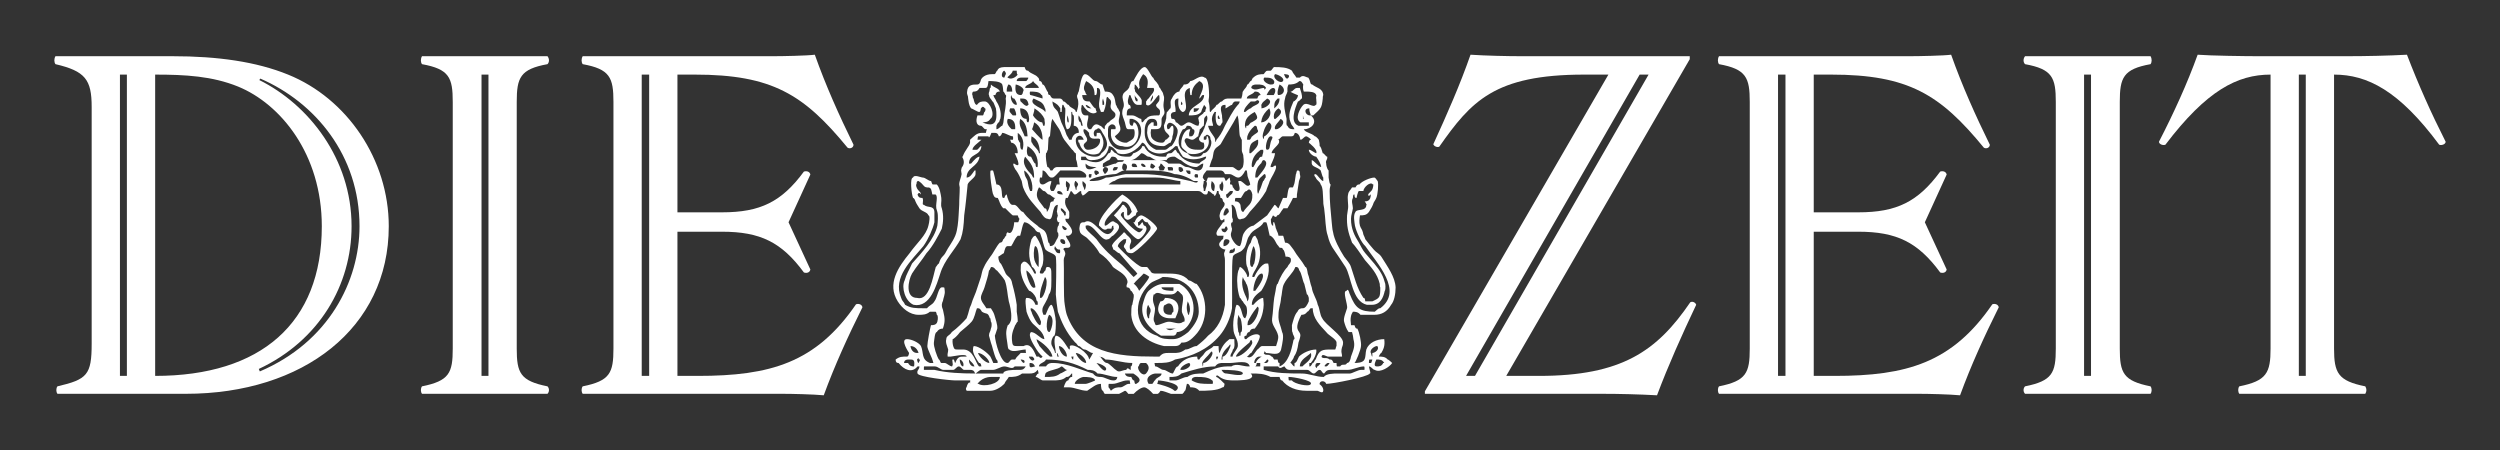 <?xml version="1.0" encoding="UTF-8"?>
<svg xmlns="http://www.w3.org/2000/svg" width="350" height="63" viewBox="0 0 350 63" fill="none">
  <rect x="0" y="0" width="350" height="63" fill="#333333" stroke="none"/>
  <path d="M140.582 9.391C140.03 9.42 139.773 9.533 139.617 9.898C139.478 9.899 139.416 10.382 139.207 10.382C139.207 10.382 138.939 10.382 138.87 10.382C137.967 10.382 137.348 10.861 137.278 11.349C137.139 11.836 136.911 11.832 136.772 11.832C136.147 11.832 135.467 11.848 135.398 12.823C135.328 13.31 135.542 13.302 135.542 13.79C135.612 14.207 135.605 14.68 135.952 15.167C136.091 15.168 136.853 15.675 137.061 15.675C137.2 15.675 137.257 15.655 137.327 15.167C137.396 15.168 137.534 14.68 137.881 15.167C138.089 15.168 137.902 15.675 137.833 15.675C137.763 15.675 137.685 16.158 137.616 16.158C137.477 16.158 137.348 16.158 137.278 16.158C137.139 16.158 136.914 16.158 136.844 16.158C136.497 17.133 136.841 17.608 137.327 17.608C137.535 17.608 137.745 18.092 137.953 18.092C137.953 18.092 138.029 18.092 138.098 18.092C138.237 18.092 138.095 18.112 138.026 18.599C138.026 18.599 137.953 18.599 137.953 18.599C137.815 18.599 137.68 18.599 137.471 18.599C136.707 18.599 136.363 19.079 135.808 19.566V19.977C135.738 20.464 135.118 20.96 134.771 21.935C134.701 21.935 134.699 21.935 134.699 21.935C134.976 22.422 135.046 22.898 134.699 23.385C134.629 23.385 134.554 23.868 134.554 23.868L134.626 24.376C134.557 24.863 134.289 25.339 134.289 25.826L134.361 26.237C134.361 27.211 134.289 27.703 134.289 28.678C134.219 29.652 134.211 30.628 134.072 31.602C134.002 32.02 133.942 32.517 133.734 33.004C133.317 33.979 132.822 34.471 132.336 35.445C132.058 35.933 131.721 35.921 131.444 36.895C131.305 36.895 131.079 37.379 131.01 37.379C130.593 38.771 130.117 42.192 128.382 41.705C126.715 41.705 127.127 39.272 127.682 38.297C128.238 37.392 129.083 36.42 129.708 35.445C130.61 34.471 131.367 32.988 131.853 32.013C132.062 31.108 132.131 30.136 131.853 29.161C131.645 28.674 131.851 28.198 131.781 27.711C131.712 27.224 131.571 26.244 131.154 25.826C130.946 25.826 130.808 25.826 130.6 25.826C130.461 25.826 130.404 25.343 130.334 25.343C129.987 25.343 129.548 24.859 129.201 24.859C128.924 24.859 127.966 24.372 127.827 24.859C127.341 24.859 127.619 27.224 127.827 27.711C127.827 27.711 128.026 27.707 128.165 28.195C128.373 28.682 128.441 28.674 128.719 29.161C129.066 29.649 129.834 29.665 129.973 30.152C130.251 30.152 130.112 31.115 129.973 31.602C129.626 32.995 128.386 33.983 127.345 35.445C125.748 37.394 124.153 39.752 125.681 42.188C126.306 43.163 127.349 44.074 128.598 44.074C129.223 44.074 129.704 44.056 130.19 43.639C130.468 43.639 130.59 43.639 130.937 43.639C131.007 43.639 131.085 43.656 131.154 44.074C131.293 44.074 131.365 44.553 131.227 45.04C131.088 45.528 130.612 45.524 130.334 45.524C130.196 46.011 129.828 47.961 129.828 48.448C129.828 48.935 130.464 49.912 130.672 50.817H130.6C130.6 50.817 130.329 50.817 130.19 50.817C128.94 50.33 129.353 49.423 128.936 48.448C128.658 47.961 127.608 47.481 126.983 47.481C125.942 47.481 127.272 49.415 127.272 49.415C127.203 49.902 127.053 49.922 126.983 49.922C126.289 49.923 125.947 49.916 125.392 50.333C125.392 50.821 125.663 50.817 125.802 50.817C126.565 51.791 127.69 52.275 128.454 51.3C128.523 51.3 128.58 51.3 128.719 51.3C128.719 51.788 128.315 51.804 128.454 52.291C128.593 52.778 132.97 53.258 133.734 53.258C134.22 53.258 135.46 53.258 135.808 53.258C135.877 53.258 135.808 53.254 135.808 53.741C135.808 53.254 135.395 53.737 135.325 54.225C135.186 54.225 135.189 54.708 135.398 54.708C135.606 54.708 135.94 54.708 136.217 54.708C136.495 54.708 136.784 54.708 137.061 54.708C137.617 54.708 138.097 54.708 138.653 54.708C139.347 54.708 140.12 54.228 140.606 53.741C140.814 53.254 140.955 53.262 141.233 52.774C141.857 52.775 142.464 52.778 143.089 52.291C143.436 52.291 143.803 52.291 144.15 52.291C144.497 52.291 144.912 52.271 145.259 51.783C145.328 51.784 145.404 52.291 145.404 52.291C145.126 52.291 145.039 52.774 144.97 52.774C145.317 52.775 145.729 53.258 146.006 53.258C146.423 53.258 146.988 53.258 147.405 53.258C148.099 53.258 148.73 53.262 149.285 52.774C149.494 52.775 149.686 52.778 150.033 52.291H150.105C150.105 52.291 150.105 52.287 150.105 52.774C150.105 52.775 150.102 52.774 150.033 52.774C149.963 52.775 149.759 52.77 149.551 53.258C149.273 53.258 149.063 53.737 148.924 54.225C149.132 54.225 149.415 54.225 149.623 54.225C150.456 54.225 151.3 54.708 152.203 54.708C152.967 54.221 153.437 53.741 154.132 53.741C154.132 54.229 154.213 54.708 154.421 54.708C154.49 54.881 154.564 55.036 154.662 55.143H156.663C156.962 55.007 157.248 54.835 157.483 54.708C157.695 54.708 157.822 55.008 157.965 55.143H158.713C159.133 54.68 159.787 54.225 160.184 54.225C160.514 54.225 161.029 54.68 161.437 55.143H162.064C162.212 55.08 162.341 54.941 162.474 54.708C162.876 54.708 163.409 54.962 163.945 55.143H165.536C165.662 55.046 165.781 54.894 165.874 54.708C166.013 54.708 166.024 54.228 166.163 53.741C166.232 53.741 166.214 53.741 166.284 53.741C166.284 53.741 166.506 53.737 166.645 54.225C166.992 54.225 167.482 54.221 167.899 54.708C168.871 54.708 170.39 54.712 171.154 54.225C171.293 54.225 171.374 54.228 171.443 53.741C171.443 53.741 170.54 52.774 170.262 52.774C170.262 52.287 170.744 52.774 170.744 52.774C171.438 53.262 172.126 53.258 172.89 53.258C173.306 53.258 175.114 53.262 175.253 52.774C175.391 52.775 175.244 52.291 175.036 52.291C175.105 52.291 175.108 52.291 175.108 52.291C175.108 52.291 175.111 52.291 175.18 52.291C176.152 52.291 176.978 52.287 177.881 52.774C177.881 52.775 177.956 52.774 178.025 52.774C178.025 52.775 178.101 52.774 178.17 52.774H178.242C178.381 52.775 178.513 52.774 178.652 52.774C178.791 52.775 178.996 52.774 179.135 52.774C179.273 53.262 179.357 53.258 179.496 53.258C180.26 54.233 181.507 54.708 182.896 54.708C183.382 54.708 183.929 54.708 184.415 54.708C184.623 54.708 185.189 55.195 185.259 54.708C185.328 54.221 184.771 53.741 184.632 53.741C184.701 53.741 184.683 53.741 184.752 53.741C184.752 53.254 185.53 53.254 185.669 53.741C186.571 53.741 191.491 52.778 191.769 52.291C191.977 52.291 191.717 51.787 191.648 51.3C191.995 51.3 192.19 51.783 192.468 51.783C193.231 52.271 194.625 51.304 194.903 50.817C194.903 50.817 194.415 50.333 194.276 50.333C193.929 49.916 193.439 49.922 193.022 49.922C193.022 49.923 193.245 49.415 193.384 49.415C193.662 48.928 193.933 48.456 193.794 47.481C192.752 47.481 191.634 47.957 191.286 48.931C191.147 49.419 191.229 49.916 191.021 50.333C190.813 50.821 189.9 50.817 189.623 50.817C189.761 50.817 190.539 48.935 190.539 48.448C190.608 47.961 190.31 46.494 190.033 46.007C189.894 46.007 189.762 46.011 189.623 45.524C189.414 45.524 189.21 45.524 189.14 45.524C189.001 44.549 189.128 44.056 189.406 43.639C189.753 43.639 190.119 43.656 190.467 44.074C191.022 44.074 191.701 44.074 192.395 44.074C193.437 44.074 194.203 43.646 194.758 42.672C195.175 42.185 195.385 41.205 195.385 40.231C195.316 38.769 194.287 37.39 193.384 35.929C193.037 35.441 192.74 35.425 192.323 34.938C191.906 34.45 191.489 33.975 191.142 33.487C191.003 33 190.874 33.008 190.804 32.521C190.665 32.034 190.533 32.02 190.394 31.602C190.255 31.115 190.325 30.639 190.394 30.152C190.88 30.152 191.301 30.156 191.648 29.669C191.926 29.182 191.994 29.165 192.203 28.678C192.341 28.191 192.476 28.198 192.685 27.711C192.893 27.224 193.016 25.83 192.878 25.343C192.808 25.343 192.604 24.859 192.395 24.859C191.909 24.859 190.669 25.339 190.322 25.826C190.113 25.826 189.976 25.819 189.767 26.237C189.628 26.237 189.424 26.237 189.285 26.237C189.007 26.724 188.8 26.74 188.731 27.228C188.592 27.715 188.8 28.674 188.731 29.161C188.661 29.649 188.655 29.665 188.586 30.152C188.516 31.614 188.73 32.509 189.285 33.971C189.771 34.458 190.399 35.437 191.093 36.412C191.927 37.387 192.82 38.285 193.167 39.747C193.167 39.747 193.17 40.231 193.239 40.231C193.239 41.693 193.172 41.701 192.13 42.188C191.783 42.188 191.489 42.188 191.142 42.188C191.072 41.701 191.015 41.705 190.876 41.705C189.904 40.243 189.627 38.771 189.14 37.379C189.001 36.892 188.523 36.416 188.176 35.929C187.551 34.954 186.772 33.495 186.633 32.521C186.494 32.034 186.51 31.606 186.44 31.119C186.301 29.657 186.151 28.206 186.151 26.744C186.151 26.257 186.226 26.244 186.295 25.826C186.156 25.826 186.076 25.346 186.006 24.859C186.006 24.372 186.006 24.355 186.006 23.868C185.936 23.868 185.669 23.389 185.669 22.901C185.529 22.414 185.883 22.422 185.813 21.935C185.605 21.935 185.395 21.451 185.186 21.451C185.047 20.964 184.891 20.46 184.752 20.46C184.752 19.973 184.701 19.984 184.632 19.566C184.632 19.566 184.286 19.083 184.077 19.083C183.591 18.596 182.742 18.579 182.534 18.092C182.534 18.092 182.537 18.092 182.606 18.092C183.509 18.092 184.634 17.133 183.523 16.158C183.523 16.158 183.517 16.158 183.378 16.158C182.753 16.158 182.403 15.167 183.306 15.167C183.306 15.655 183.384 15.671 183.523 16.158C183.523 16.158 183.791 16.158 183.86 16.158C184.902 15.184 185.047 15.182 185.186 13.79C185.186 13.424 185.249 13.329 185.259 13.306C185.189 12.332 184.271 12.319 183.716 11.832C183.368 11.832 183.508 11.352 183.161 10.865C182.883 10.865 182.396 10.378 181.98 10.865C181.771 10.865 181.636 10.865 181.497 10.865C181.219 10.378 181.079 10.386 180.87 9.898C180.245 9.411 179.29 9.391 178.387 9.391C178.248 9.391 178.02 9.898 177.881 9.898C177.117 9.899 177.333 9.895 176.916 10.382C176.5 10.382 175.956 10.378 175.47 10.865C175.331 10.865 175.247 11.349 175.108 11.349C174.969 11.349 174.834 11.832 174.626 11.832C174.487 12.319 174.277 12.336 173.999 12.823C173.929 12.823 173.99 13.302 173.782 13.79C173.573 13.79 173.168 13.79 172.89 13.79C172.681 13.79 172.466 13.79 172.118 13.79C171.771 13.79 171.429 13.783 171.082 14.201C170.734 14.201 170.588 14.684 170.31 14.684C170.102 15.171 169.768 15.188 169.49 15.675H169.418C169.348 15.675 169.346 15.167 169.346 15.167C169.346 14.68 169.201 14.201 169.201 14.201C169.201 13.783 169.273 13.794 169.273 13.306C169.273 12.819 169.202 10.865 168.646 10.865C168.021 10.378 167.201 11.349 166.645 11.349C166.367 11.836 166.007 11.832 165.729 11.832C165.521 12.319 165.241 12.336 165.102 12.823C164.685 12.823 164.274 13.302 164.065 13.79C163.718 14.207 164.011 14.68 163.872 15.167C163.734 15.168 163.505 15.675 163.366 15.675C163.227 16.162 163.315 16.642 163.246 16.642C163.176 17.129 162.887 17.608 162.956 17.608C162.956 18.583 163.519 18.596 163.728 19.083C163.728 19.083 163.382 19.566 163.173 19.566C162.965 19.984 162.827 19.977 162.619 19.977C161.924 19.977 161.287 19.57 161.148 19.083C161.079 18.596 161.079 18.579 161.148 18.092C161.148 18.092 161.44 18.092 161.51 18.092C162.204 18.092 162.619 18.099 162.619 17.125C162.619 17.125 162.619 17.129 162.619 16.642C162.758 16.154 163.029 16.162 163.029 15.675C162.959 15.188 162.884 15.171 162.884 14.684C162.884 14.197 163.092 13.794 162.884 13.306C162.814 12.819 162.61 12.803 162.402 12.315C162.263 12.316 162.206 11.832 162.136 11.832C161.859 11.345 161.646 11.352 161.437 10.865C161.229 10.865 160.672 9.391 160.256 9.391C159.631 9.391 158.942 10.861 158.665 11.349C158.526 11.349 158.369 11.345 158.231 11.832C158.161 11.832 158.107 12.315 158.038 12.315C157.76 12.803 157.333 12.819 157.194 13.306C157.055 13.794 157.338 14.197 157.338 14.684C157.338 15.171 157.121 15.188 157.121 15.675C157.052 16.162 157.344 16.638 157.483 17.125C157.622 17.612 157.618 18.092 157.965 18.092C158.174 18.092 158.435 18.092 158.713 18.092C158.852 18.092 158.857 18.599 158.857 18.599C158.857 19.574 158.373 19.559 157.748 19.977C157.748 19.977 157.694 19.977 157.555 19.977C157 19.977 156.293 19.57 156.085 19.083C156.015 19.083 156.856 18.579 156.856 18.092C156.856 17.605 156.709 17.612 156.639 17.125C156.57 16.638 156.853 16.162 156.784 15.675C156.714 15.675 156.564 15.167 156.495 15.167C156.425 15.168 156.299 14.684 156.229 14.684C156.09 14.197 156.167 13.794 155.819 13.306C155.542 12.819 155.033 12.823 154.686 12.823C154.547 12.336 154.488 12.319 154.349 11.832C154.002 11.832 153.731 11.349 153.384 11.349C152.968 11.349 152.469 10.382 151.914 10.382C151.358 10.382 151.16 12.336 151.021 12.823C150.952 12.823 150.874 13.306 150.804 13.306C150.735 13.794 150.949 13.783 150.949 14.201C151.019 14.688 150.871 15.188 150.732 15.675C150.732 15.675 150.75 15.675 150.612 15.675C150.612 15.188 149.831 15.171 149.623 14.684C149.345 14.684 149.223 14.201 148.876 14.201C148.667 13.783 148.457 13.79 148.249 13.79C148.04 13.79 147.827 13.79 147.55 13.79C147.411 13.79 147.203 13.794 146.995 13.306C146.578 13.306 146.842 12.823 146.633 12.823C146.356 12.336 146.236 11.832 145.958 11.832C145.819 11.345 145.663 11.349 145.524 11.349C145.455 10.861 145.331 10.865 145.331 10.865C144.984 10.378 144.35 10.386 143.933 9.898C143.725 9.899 143.59 9.878 143.451 9.391C143.103 9.391 142.761 9.391 142.414 9.391C142.206 9.391 141.996 9.391 141.233 9.391C140.972 9.391 140.766 9.381 140.582 9.391ZM140.606 9.898C141.022 10.386 140.744 10.378 140.606 10.865C139.981 10.865 140.328 9.899 140.606 9.898ZM141.787 9.898C141.995 9.898 142.064 9.899 142.342 9.898C142.342 10.386 142.414 10.382 142.414 10.382C142.692 10.382 141.713 11.352 141.088 10.865C140.81 10.865 141.718 10.386 141.787 9.898ZM160.039 10.382C160.942 10.869 160.663 11.828 160.593 12.315C160.871 12.315 161.015 12.315 161.293 12.315C161.362 12.315 161.44 12.315 161.51 12.315C161.787 12.803 161.088 13.303 160.81 13.79C160.672 13.79 160.518 14.201 160.449 14.201C160.449 14.688 160.452 14.684 160.521 14.684C161.077 15.171 161.979 13.306 162.257 13.306C162.257 13.306 162.329 13.303 162.329 13.79C162.329 14.207 162.194 14.197 161.847 14.684C161.847 15.171 162.471 15.188 162.402 15.675C162.402 16.162 162.275 16.158 162.136 16.158C162.136 16.158 161.992 16.158 161.992 16.158C161.506 16.158 160.796 16.154 160.449 16.642C160.24 16.642 160.102 17.125 159.894 17.125C159.825 17.125 159.843 17.129 159.774 16.642C159.426 16.642 159.006 16.158 158.52 16.158C158.242 16.158 158.026 16.158 157.748 16.158C157.748 15.671 157.747 15.167 158.303 15.167C158.303 14.68 158.107 14.684 158.038 14.684C157.76 14.197 157.971 13.794 158.11 13.306C158.179 13.306 158.231 13.306 158.231 13.306C158.3 13.306 158.378 13.79 158.448 13.79C158.586 14.207 158.875 14.684 159.291 14.684C159.361 14.684 159.562 14.684 159.701 14.684C159.84 14.684 159.846 14.688 159.846 14.201C159.915 13.783 159.277 13.31 158.93 12.823C158.86 12.336 158.785 12.315 158.785 12.315C158.855 12.315 158.857 12.319 158.857 11.832C159.066 11.832 159.27 12.315 159.34 12.315C159.357 12.437 159.396 12.51 159.412 12.533C159.449 12.509 159.484 12.315 159.484 12.315C159.623 12.315 159.557 12.315 159.557 12.315C159.487 11.828 159.484 11.832 159.484 11.832C159.415 11.345 159.692 10.869 160.039 10.382ZM178.508 10.382C178.785 10.382 179.894 10.861 179.617 11.349C179.27 11.836 178.022 10.869 178.508 10.382ZM179.761 10.382C179.9 10.382 180.735 10.378 180.388 10.865C180.041 11.352 179.761 10.382 179.761 10.382ZM142.92 10.865C143.011 10.858 143.092 10.865 143.161 10.865C143.439 10.865 143.725 10.865 143.933 10.865C144.072 10.865 143.737 11.349 143.668 11.349C143.459 11.349 143.102 11.349 142.824 11.349C142.615 11.349 142.48 11.349 142.342 11.349C142.342 10.983 142.647 10.888 142.92 10.865ZM176.989 10.865C177.614 10.865 178.109 10.861 178.387 11.349C178.457 11.836 178.158 11.832 177.881 11.832C177.534 11.832 176.641 11.352 176.989 10.865ZM138.387 11.349C138.874 11.349 140.108 11.345 140.316 11.832C140.455 12.319 140.392 12.336 140.461 12.823C140.6 12.823 140.729 13.306 140.799 13.306C140.937 13.306 140.799 13.79 140.799 13.79C140.937 14.695 140.603 15.667 140.533 16.642C140.464 17.129 140.525 17.121 140.316 17.608C140.108 17.608 139.844 18.092 139.497 18.092V17.608C139.497 17.608 139.695 17.125 139.834 17.125C139.904 17.125 139.982 16.642 140.051 16.642C140.259 15.667 139.844 14.688 139.497 14.201C139.358 13.783 139.201 13.794 139.063 13.306C138.993 13.306 139.213 13.306 139.352 13.306C139.491 12.819 139.701 12.823 139.979 12.823C139.84 12.336 139.211 12.319 138.725 11.832C138.725 12.319 138.653 12.315 138.653 12.315C138.583 12.315 138.577 12.336 138.508 12.823C138.439 12.823 138.39 13.306 138.46 13.306C138.529 13.794 138.734 13.783 138.942 14.201C139.081 14.201 139.216 14.68 139.424 15.167C139.494 15.655 139.497 15.671 139.497 16.158C139.497 17.62 138.585 17.612 137.544 17.125C137.892 17.123 138.392 17.099 138.653 16.642C139.416 16.154 138.576 14.201 137.881 14.201C137.464 14.201 137.119 14.197 136.772 14.684C136.494 14.684 136.359 14.207 136.29 13.79C136.22 13.79 136.215 13.794 136.145 13.306C136.076 13.306 136.082 12.823 136.29 12.823C136.568 12.823 136.856 12.803 137.134 12.315C137.411 12.315 137.676 12.315 137.953 12.315C138.301 12.315 138.318 11.836 138.387 11.349ZM144.632 11.349C144.91 11.836 145.313 11.828 145.452 12.315C145.591 12.315 145.473 12.315 145.404 12.315C145.056 12.315 144.765 12.315 144.487 12.315C144.071 12.315 143.801 12.315 143.523 12.315C143.523 11.828 144.354 11.836 144.632 11.349ZM152.058 11.349C152.961 11.836 153.24 12.332 153.24 13.306C153.24 13.306 153.315 13.306 153.384 13.306C153.593 13.306 153.577 12.803 153.577 12.315H153.65C154.413 12.315 153.797 14.197 153.867 14.684C153.867 15.171 153.993 15.188 154.132 15.675C154.271 15.675 154.424 15.675 154.493 15.675C154.91 14.7 154.834 14.207 154.903 13.79C154.973 13.302 155.241 13.79 155.241 13.79C155.866 14.207 155.322 14.68 155.53 15.167C155.738 15.655 156.226 15.671 156.157 16.158C156.088 16.645 155.588 16.638 155.241 17.125C154.963 17.125 154.825 17.608 154.686 17.608C154.686 18.096 154.638 18.092 154.638 18.092C154.499 18.092 154.219 17.608 154.011 17.608C153.317 17.121 153.035 17.605 152.757 18.092C152.757 18.092 152.607 18.092 152.468 18.092C151.843 17.605 152.486 16.645 152.348 16.158C152.209 16.158 152.055 16.158 151.986 16.158C151.5 16.158 151.359 15.655 151.359 15.167C151.428 15.167 151.365 14.684 151.504 14.684C151.643 14.684 151.844 15.167 151.914 15.167C152.33 15.655 153.022 16.162 153.577 15.675C153.577 15.675 153.454 15.655 153.384 15.167C153.176 15.167 152.888 14.688 152.54 14.201C152.054 14.201 151.573 14.211 151.504 13.306C151.504 13.306 152.064 13.306 152.203 13.306C152.203 13.306 152.052 13.31 151.914 12.823C151.566 12.336 151.85 11.836 152.058 11.349ZM167.899 11.349C169.079 11.836 167.899 13.303 167.899 13.79C168.038 13.79 168.242 13.306 168.381 13.306C168.451 13.306 168.505 13.306 168.574 13.306C168.574 14.698 166.498 14.697 166.428 16.158C167.123 16.158 167.748 16.162 168.164 15.675C168.303 15.188 168.366 15.171 168.574 14.684C168.574 14.684 169.002 15.167 168.863 15.167C168.794 15.167 168.719 15.675 168.719 15.675C168.649 15.675 168.643 15.675 168.574 15.675C168.366 16.162 167.754 16.154 167.754 16.642C167.824 16.642 167.829 17.125 167.899 17.125C167.899 17.125 167.824 17.608 167.754 17.608C167.268 17.608 166.845 17.125 166.428 17.125C166.012 17.125 165.739 17.608 165.391 17.608C165.114 17.608 164.898 17.125 164.62 17.125C164.481 16.638 164.346 16.642 164.138 16.642C163.999 16.642 163.99 16.645 163.921 16.158C163.921 15.671 164.409 15.675 164.548 15.675C164.756 15.188 164.009 13.79 164.982 13.79C164.982 14.207 164.772 15.188 165.536 15.675C165.675 15.675 165.587 15.675 165.657 15.675C166.768 15.188 164.976 12.803 166.573 12.315C166.573 12.803 166.576 12.819 166.645 13.306C166.645 13.306 166.699 13.306 166.838 13.306C166.838 12.332 167.274 11.836 167.899 11.349ZM181.907 11.349C182.116 11.349 182.184 11.345 182.462 11.832C182.462 11.832 182.326 12.336 182.534 12.823C182.604 12.823 182.757 12.823 182.896 12.823C183.243 12.823 184.131 12.819 184.27 13.306C184.34 13.306 184.201 13.79 184.27 13.79C184.27 14.207 184.406 14.684 184.198 14.684C183.851 15.171 183.017 14.197 182.462 14.684C181.976 15.171 181.219 16.638 182.052 17.125C182.26 17.125 182.739 17.125 183.016 17.125C183.155 17.125 183.164 17.125 183.233 17.125C183.233 17.125 183.233 17.121 183.233 17.608C183.094 17.608 183.038 17.608 182.968 17.608C182.621 17.608 182.134 17.608 181.787 17.608C180.537 17.121 181.298 15.175 181.714 14.201C181.923 14.201 182.13 13.79 182.269 13.79C182.338 13.302 182.118 12.803 181.98 12.315C181.91 12.315 181.639 12.315 181.57 12.315C181.223 12.315 181.004 12.823 180.726 12.823C180.448 12.823 181.642 13.306 181.642 13.306C181.642 13.306 181.645 13.306 181.714 13.306C181.714 13.794 181.226 14.201 181.087 14.201C180.671 15.175 180.261 16.151 180.678 17.125C180.816 17.612 181.024 17.605 181.232 18.092C181.163 18.092 181.229 18.092 181.16 18.092C180.813 18.092 180.452 18.096 180.244 17.608C180.035 17.608 180.123 17.129 180.123 16.642C179.915 15.667 179.628 14.695 179.906 13.79C179.975 13.302 180.105 13.31 180.244 12.823C180.244 12.336 180.18 12.319 180.388 11.832C180.735 11.832 181.421 11.836 181.907 11.349ZM141.16 11.832C141.577 11.832 141.715 12.336 141.715 12.823C141.645 12.823 141.64 12.823 141.57 12.823C141.362 12.823 141.152 12.823 140.943 12.823C140.943 12.336 140.952 12.319 141.16 11.832ZM142.197 11.832C142.475 11.832 143.581 12.336 143.234 12.823C143.164 13.31 142.966 13.306 142.896 13.306C142.271 13.306 142.058 12.806 142.197 11.832ZM175.783 11.832C175.875 11.825 175.955 11.832 176.024 11.832C176.51 11.832 176.976 11.828 177.254 12.315C177.184 12.315 176.989 12.803 176.989 12.315C176.364 12.315 175.736 12.803 175.18 12.315C175.18 11.95 175.507 11.854 175.783 11.832ZM179.135 11.832C180.107 12.319 179.823 13.306 178.99 13.306C178.712 13.306 178.926 12.319 179.135 11.832ZM178.242 12.315C178.59 12.315 178.662 12.819 178.315 13.306C178.037 13.306 177.746 13.306 177.399 13.306C177.399 13.306 177.257 13.306 177.326 13.306C177.535 12.819 177.895 12.315 178.242 12.315ZM144.222 12.823H144.27C144.826 12.823 145.536 12.819 145.814 13.306C145.883 13.306 145.958 13.303 145.958 13.79C145.889 13.79 144.409 13.306 144.27 13.306C144.132 13.306 144.153 12.823 144.222 12.823ZM175.663 12.823C176.01 12.823 176.229 12.819 176.506 13.306C176.368 13.306 176.163 13.303 176.024 13.79H175.88C175.532 13.79 175.241 13.79 174.963 13.79C174.755 13.79 174.692 13.79 174.553 13.79C174.553 13.302 175.315 13.31 175.663 12.823ZM141.57 13.306C141.709 13.794 141.841 13.79 141.98 13.79C142.049 13.79 142.547 14.684 142.269 14.684C141.783 14.684 141.362 13.794 141.57 13.306ZM158.857 13.306C158.996 13.794 159.427 13.783 159.219 14.201C158.941 14.201 158.857 13.794 158.857 13.306ZM161.365 13.306C161.504 13.794 161.356 13.783 161.148 14.201C161.079 14.201 161.076 14.201 161.076 14.201C161.076 13.783 161.226 13.794 161.365 13.306ZM142.824 13.79C143.449 13.79 143.866 13.779 144.005 14.684C144.005 14.684 144.072 14.684 143.933 14.684C143.655 15.171 142.966 14.201 142.896 14.201C142.827 14.201 142.824 13.79 142.824 13.79ZM144.704 13.79C145.468 14.207 146.018 14.193 146.296 15.167C146.365 15.167 146.435 15.675 146.296 15.675C146.296 15.188 143.871 14.695 144.704 13.79ZM154.421 13.79C154.49 14.207 154.635 14.197 154.566 14.684C154.496 14.684 154.421 14.684 154.421 14.684C154.352 14.684 154.349 14.684 154.349 14.684C154.349 14.197 154.282 14.207 154.421 13.79ZM177.399 13.79C178.44 14.207 177.273 15.167 176.579 15.167C176.648 15.167 176.579 14.684 176.579 14.684C176.787 14.197 176.982 14.207 177.399 13.79ZM178.869 13.79C179.008 13.79 179.134 13.79 179.135 13.79C179.135 14.207 179.012 14.68 178.387 15.167C178.387 14.193 178.522 14.207 178.869 13.79ZM176.024 14.031C176.1 14.019 176.185 14.044 176.289 14.201C176.289 14.688 175.525 14.68 175.108 15.167C174.9 15.167 174.336 15.675 174.336 15.675C174.267 15.675 174.213 15.675 174.144 15.675C174.144 15.188 174.622 14.688 175.108 14.201C175.247 14.201 175.454 14.201 175.663 14.201C175.793 14.201 175.897 14.052 176.024 14.031ZM147.333 14.201C148.166 14.688 148.094 14.68 148.442 15.167C148.442 15.655 148.442 15.675 148.442 15.675C148.511 15.675 148.586 15.675 148.586 15.675C148.656 15.675 148.659 15.655 148.659 15.167L148.731 14.684C148.731 14.684 148.806 14.684 148.876 14.684C148.876 14.684 149.071 15.167 149.141 15.167C149.21 16.142 148.872 17.117 149.358 18.092C150.122 18.092 149.985 16.649 149.985 15.675C149.985 15.675 150.036 15.675 150.105 15.675C150.105 16.162 150.322 16.158 150.322 16.158C150.392 16.645 150.322 17.121 150.322 17.608C150.808 17.608 151.091 18.112 151.021 18.599C150.466 18.599 150.102 19.079 150.033 19.566C149.963 19.566 149.985 19.566 149.985 19.566C149.846 19.566 149.695 19.566 149.695 19.566C149.487 19.079 149.352 19.087 149.213 18.599C149.074 18.112 148.795 17.612 148.586 17.125C148.447 16.638 148.243 16.162 148.104 15.675C147.826 15.188 147.402 15.175 147.333 14.201ZM165.391 14.201C165.739 14.688 165.391 14.684 165.391 14.684C165.253 14.684 165.391 14.201 165.391 14.201ZM172.938 14.201C172.99 14.193 173.055 14.201 173.107 14.201C173.246 14.201 173.303 14.201 173.372 14.201C173.372 14.201 173.586 14.201 173.517 14.201C173.656 14.201 173.369 14.684 173.3 14.684C172.466 15.658 172.047 16.634 171.491 17.608C171.075 18.583 170.727 19.079 170.31 19.566C170.171 19.984 170.117 19.984 170.117 19.566C170.117 19.079 169.337 18.583 169.129 17.608C169.129 17.608 169.131 17.608 169.201 17.608C169.201 17.608 169.689 17.608 169.828 17.608C169.828 17.121 169.35 16.649 170.045 15.675C170.114 15.675 170.189 15.675 170.189 15.675C170.328 15.675 170.189 15.671 170.189 16.158C170.189 16.645 170.188 17.608 170.744 17.608C170.744 17.608 170.747 17.608 170.816 17.608C170.886 17.608 171.084 17.125 171.154 17.125C171.154 16.638 171.082 16.645 171.082 16.158C171.012 15.671 170.589 14.684 171.491 14.684H171.564C171.633 15.171 171.494 15.167 171.564 15.167C171.703 15.167 172.272 14.684 172.48 14.684C172.636 14.319 172.782 14.223 172.938 14.201ZM151.986 14.684C152.333 14.684 152.691 15.167 152.83 15.167C152.483 15.167 152.125 15.171 151.986 14.684ZM141.425 15.167C141.634 15.167 141.862 15.167 141.932 15.167C142.071 15.167 142.405 16.158 142.197 16.158C141.989 16.158 141.856 16.158 141.787 16.158C141.37 15.671 141.217 15.655 141.425 15.167ZM142.824 15.167C143.588 15.167 144.008 15.667 144.078 16.642C144.078 16.642 144.072 17.125 143.933 17.125C143.863 17.125 143.716 17.129 143.716 16.642C143.091 16.642 142.824 16.142 142.824 15.167ZM144.825 15.167C145.589 15.655 146.015 16.154 146.223 16.642C146.223 17.129 146.362 17.121 146.223 17.608C146.223 17.608 146.079 17.608 146.079 17.608C146.009 17.608 145.955 17.125 145.886 17.125C145.469 17.125 144.91 16.646 144.632 16.158C144.563 16.158 144.825 15.655 144.825 15.167ZM167.127 15.167C167.266 15.167 167.329 15.167 167.537 15.167C167.607 15.167 167.76 15.167 167.899 15.167C167.621 15.655 167.336 15.675 167.127 15.675C167.127 15.675 167.127 15.655 167.127 15.167ZM177.688 15.167C178.243 16.142 177.276 17.125 176.651 17.125H176.579C176.509 17.125 176.582 17.129 176.651 16.642C176.79 16.154 177.132 15.655 177.688 15.167ZM178.99 15.167C179.754 15.655 179.135 16.154 178.58 16.642C178.511 16.642 178.526 16.642 178.387 16.642C178.109 15.667 178.99 15.167 178.99 15.167ZM175.663 15.675C176.288 16.649 176.016 16.638 175.253 17.125C174.975 17.125 174.904 17.608 174.626 17.608H174.481C174.481 18.096 174.427 18.096 174.288 17.608C174.288 16.634 174.76 16.162 175.663 15.675ZM149.478 16.158C149.548 16.645 149.623 16.638 149.623 17.125C149.554 17.125 149.478 17.125 149.478 17.125C149.478 17.125 149.27 16.645 149.478 16.158ZM151.021 16.158C151.369 16.646 151.507 17.121 151.576 17.608H151.504C151.365 17.608 151.356 17.612 151.287 17.125C151.078 17.125 150.883 16.645 151.021 16.158ZM168.936 16.158C169.213 16.646 168.858 17.121 168.719 17.608C168.58 18.096 168.526 18.092 168.526 18.092C168.387 18.579 168.228 18.596 168.019 19.083C167.603 19.57 168.109 19.977 168.526 19.977C168.804 20.951 168.246 20.968 167.899 20.968C167.135 20.968 166.293 20.951 165.946 19.977C165.877 19.977 165.804 19.566 165.874 19.566C166.082 19.079 166.494 19.566 166.91 19.566C167.258 19.566 167.615 19.083 167.754 19.083C167.824 18.596 167.902 18.579 167.971 18.092C168.11 18.092 168.387 17.608 168.526 17.608C168.665 16.634 168.38 16.645 168.936 16.158ZM170.527 16.158C170.666 16.158 170.747 16.642 170.816 16.642C170.816 16.642 170.813 16.642 170.744 16.642C170.744 16.642 170.741 16.642 170.672 16.642H170.599C170.391 16.642 170.527 16.158 170.527 16.158ZM173.227 16.158C173.505 16.646 173.45 18.596 173.589 19.083C173.658 19.083 173.785 19.566 173.854 19.566C173.854 19.984 173.854 20.481 173.854 20.968C173.854 21.455 174.071 21.447 174.071 21.935C174.141 22.422 174.138 22.898 173.999 23.385C173.999 23.385 173.653 23.868 173.444 23.868C173.097 23.868 172.827 23.385 172.48 23.385C172.202 23.385 171.914 23.385 171.636 23.385C171.15 23.385 170.603 23.385 170.117 23.385C169.839 23.385 169.623 23.385 169.346 23.385C169.276 23.385 169.635 22.418 169.635 22.418C169.913 21.931 169.767 21.455 170.045 20.968C170.322 20.481 170.801 20.464 171.009 19.977C171.773 18.585 172.464 17.62 173.227 16.158ZM182.414 16.158C182.483 16.645 182.534 16.642 182.534 16.642C182.534 16.642 182.414 16.642 182.414 16.642C182.414 16.642 182.414 16.646 182.414 16.158ZM141.088 16.642C141.852 16.642 142.194 17.117 142.125 18.092C141.916 18.092 141.781 18.092 141.642 18.092C141.087 17.605 140.88 17.129 141.088 16.642ZM142.824 16.642C143.657 17.129 143.791 18.108 143.861 19.083C143.722 19.083 143.52 19.083 143.451 19.083C143.103 18.108 142.546 17.616 142.824 16.642ZM147.333 16.642C147.68 17.129 147.95 17.605 148.297 18.092C148.575 18.579 148.649 19.079 148.996 19.566C149.343 19.984 149.689 20.481 150.105 20.968C150.244 20.968 150.403 21.451 150.612 21.451C150.681 21.939 150.59 21.931 150.66 22.418C150.729 22.418 150.807 22.898 150.877 23.385C150.877 23.385 150.75 23.385 150.612 23.385C150.334 23.385 150.045 23.385 149.768 23.385C149.49 23.385 149.204 23.385 148.996 23.385C148.718 23.385 148.451 23.385 148.104 23.385C147.896 23.385 147.61 23.381 147.333 23.868C147.333 23.868 147.206 23.868 147.067 23.868C146.859 23.381 146.703 23.385 146.633 23.385C146.494 22.898 146.371 21.939 146.44 21.451C146.579 21.451 146.636 20.968 146.706 20.968C146.706 20.481 146.778 19.984 146.778 19.566C146.778 19.079 146.995 19.083 146.995 19.083C147.064 18.596 147.07 18.096 147.14 17.608C147.14 17.121 147.333 16.642 147.333 16.642ZM158.158 16.642C158.297 16.642 158.381 16.642 158.52 16.642C160.325 17.129 159.963 19.555 158.713 20.46C158.227 20.948 157.671 20.968 156.977 20.968C155.935 20.968 155.259 19.988 155.12 19.083C155.12 18.596 155.12 18.579 155.12 18.092C155.12 18.092 155.174 17.608 155.313 17.608C155.73 17.121 156.365 17.605 156.157 18.092C156.018 18.092 155.937 18.092 155.868 18.092C155.868 18.092 155.741 18.092 155.602 18.092C155.533 18.092 155.53 18.112 155.53 18.599C155.461 19.574 156.08 20.46 157.121 20.46C158.649 20.948 159.617 19.554 159.34 18.092C159.27 17.605 158.991 17.125 158.713 17.125C158.574 17.612 158.589 17.608 158.52 17.608C158.103 17.608 158.089 17.129 158.158 16.642ZM161.124 16.642C161.202 16.634 161.278 16.642 161.365 16.642C161.92 16.642 162.061 17.121 161.992 17.608C161.922 17.608 161.648 17.608 161.51 17.608C161.51 17.608 161.51 17.612 161.51 17.125C161.51 17.125 161.22 17.125 161.22 17.125C160.665 17.612 160.663 17.625 160.593 18.599C160.732 19.991 161.495 20.46 162.884 20.46C163.231 20.46 163.595 19.977 163.872 19.977C164.011 19.559 164.138 19.57 164.138 19.083C164.346 18.596 164.346 17.608 164.138 17.608C163.86 17.608 163.858 18.092 163.511 18.092C163.372 18.092 163.366 17.608 163.366 17.608C163.644 16.634 164.698 17.605 164.837 18.092C165.045 18.579 164.479 19.973 163.993 20.46C163.715 20.46 163.448 20.968 163.101 20.968C162.615 20.968 162.264 20.968 161.847 20.968C160.736 20.481 160.256 19.574 160.256 18.599C160.256 18.112 160.243 17.612 160.521 17.125C160.677 16.76 160.889 16.665 161.124 16.642ZM179.279 16.642C180.251 17.129 179.072 18.092 178.725 18.092C178.655 18.092 178.508 18.092 178.508 18.092C178.299 17.605 179.001 17.129 179.279 16.642ZM144.777 17.125C145.679 17.612 145.958 18.592 145.958 19.566C145.75 19.566 144.487 18.092 144.487 18.092C144.487 18.092 144.707 17.612 144.777 17.125ZM177.616 17.125C178.657 17.612 177.266 19.083 176.989 19.083C176.919 19.57 176.841 19.57 176.772 19.083C176.772 18.596 177.129 17.612 177.616 17.125ZM166.163 17.608C166.58 17.608 166.705 17.605 166.983 18.092C167.469 18.092 167.137 19.083 166.79 19.083C166.651 19.083 166.642 19.083 166.573 19.083H166.501C166.431 18.596 166.506 18.579 166.645 18.092H166.573C165.74 18.092 165.253 19.555 165.391 20.46C165.6 20.948 165.936 20.964 166.284 21.451C167.672 21.939 169.844 20.962 169.08 19.083C169.011 19.083 169.005 19.083 168.936 19.083C168.936 19.57 168.858 19.566 168.719 19.566C168.719 19.566 168.595 19.566 168.526 19.566C168.526 19.079 168.51 19.083 168.719 19.083C168.996 18.596 169.346 19.083 169.346 19.083C169.415 19.083 169.421 19.079 169.49 19.566C169.837 19.984 169.287 21.451 168.453 21.451C168.176 21.939 167.882 21.935 167.465 21.935C166.979 21.935 166.652 21.939 166.235 21.451C164.847 20.964 164.636 19.554 165.608 18.092C165.747 18.092 165.955 18.096 166.163 17.608ZM175.663 17.608C175.871 17.608 175.955 17.605 176.024 18.092C176.371 18.579 175.811 18.596 175.325 19.083C175.186 19.083 175.123 19.566 174.915 19.566H174.843C174.773 19.566 174.695 19.566 174.626 19.566C174.556 19.566 174.626 19.083 174.626 19.083C174.765 18.596 175.107 18.096 175.663 17.608ZM153.698 17.971C153.742 17.953 153.798 17.96 153.842 17.971C154.106 18.04 154.349 18.599 154.349 18.599C154.974 19.574 155.454 20.477 154.204 21.451C153.926 21.939 153.587 21.935 153.24 21.935C152.059 21.935 150.542 20.958 150.612 19.566C150.612 19.079 151.373 18.592 151.721 19.566C151.721 19.566 151.718 19.566 151.648 19.566H151.504C151.365 19.566 151.236 19.566 151.166 19.566C151.097 19.566 151.094 19.566 151.094 19.566C151.024 19.566 151.019 19.566 150.949 19.566C150.949 19.984 151.024 19.977 151.094 19.977C151.441 21.439 152.894 21.939 153.867 21.451C154.7 20.477 154.636 19.574 154.011 18.599C153.942 18.599 153.716 18.599 153.577 18.599C153.508 18.599 153.574 18.596 153.505 19.083C153.505 19.083 153.523 19.083 153.384 19.083C153.315 19.083 153.309 19.083 153.24 19.083C152.962 18.596 153.23 18.092 153.577 18.092C153.621 18.031 153.653 17.989 153.698 17.971ZM151.721 18.092C151.929 18.092 152.051 18.112 152.468 18.599C152.468 19.991 153.942 19.079 154.011 19.566C154.081 20.471 153.111 20.968 152.348 20.968C152.139 20.968 151.929 20.948 151.721 20.46C151.651 19.973 152.203 19.984 152.203 19.566C152.203 19.079 151.512 18.579 151.721 18.092ZM138.797 18.599C138.867 18.599 138.924 18.599 139.063 18.599C139.479 18.599 139.695 18.596 139.834 19.083C139.973 19.083 140.108 19.087 140.316 18.599C140.733 18.599 141.37 19.083 141.787 19.083C141.856 19.083 141.856 19.566 141.787 19.566C141.718 19.566 141.564 19.566 141.425 19.566C141.398 19.566 141.392 19.566 141.377 19.566C141.442 19.586 141.466 19.664 141.57 19.977C141.987 19.977 142.486 20.477 142.486 21.451C142.347 21.451 142.263 21.451 142.125 21.451C142.055 21.451 142.122 21.451 142.052 21.451C142.052 21.451 143.299 23.876 141.98 22.901C141.98 22.901 142.001 22.901 141.932 22.901C141.654 22.901 142.2 23.868 142.269 23.868C142.616 24.355 142.832 24.855 143.041 25.343C143.11 25.83 143.234 26.237 143.234 26.237C143.789 27.698 144.836 28.694 145.669 29.669C145.947 30.156 146.289 30.636 146.706 30.636C147.608 31.123 147.132 28.678 148.104 28.678C148.104 28.678 148.029 29.182 147.959 29.669C148.029 29.669 148.035 30.152 148.104 30.152C148.104 30.152 147.959 30.636 147.959 30.636C148.029 31.123 148.158 31.119 148.297 31.119H148.369C148.23 31.119 148.246 31.602 148.176 31.602C148.107 31.602 147.962 32.033 148.032 32.521C148.101 32.521 148.176 32.517 148.176 33.004C148.176 33.004 148.029 33.488 147.959 33.487C147.682 33.975 147.62 34.454 146.995 34.454C146.926 33.967 146.847 33.971 146.778 33.971C146.639 33.484 146.646 33.008 146.368 32.521C146.09 32.033 145.606 32.02 145.259 31.602C144.634 31.115 143.928 30.643 143.234 29.669C142.817 29.669 142.466 28.678 141.98 28.678C141.98 28.678 141.784 28.678 141.715 28.678C141.368 28.678 141.013 27.715 140.943 27.228C140.735 27.228 140.606 27.711 140.606 27.711C140.467 27.711 140.461 27.711 140.461 27.711C140.044 27.711 140.608 25.826 139.497 25.826C139.497 25.826 139.084 23.868 139.014 23.868C138.945 23.868 138.864 23.868 138.725 23.868C138.447 23.868 138.924 27.228 139.063 27.228C139.201 27.715 139.481 27.711 139.689 27.711C139.967 28.198 139.975 28.674 140.461 29.161C140.53 29.161 140.681 29.161 140.75 29.161C140.75 29.161 141.718 30.152 141.787 30.152C141.995 30.152 142.278 30.152 142.486 30.152C142.486 30.152 142.613 30.636 142.751 30.636C142.682 30.636 142.604 31.119 142.534 31.119C142.396 31.119 142.191 31.119 142.052 31.119C142.052 31.119 141.98 31.119 141.98 31.119C141.98 31.606 141.713 33.008 141.088 32.521C141.088 32.521 140.871 32.517 140.871 33.004C140.732 33.004 140.6 33.488 140.461 33.487C140.322 33.975 140.118 33.971 139.979 33.971C139.493 34.458 139.069 35.441 138.653 35.929C138.305 36.416 137.969 36.892 137.761 37.379C137.483 37.866 137.465 38.293 137.327 38.781C137.188 39.268 136.983 39.743 136.844 40.231C136.567 41.205 136.23 41.697 135.952 42.672C135.675 43.159 135.673 43.652 135.325 44.557C134.909 45.044 133.946 46.003 133.252 46.49C132.974 46.978 132.48 46.994 132.48 47.481C132.341 47.969 132.607 48.444 132.746 48.931C132.746 49.419 132.604 49.435 132.673 49.922C132.812 49.922 132.968 49.922 133.107 49.922C133.316 49.922 135.325 49.435 135.325 49.922C135.187 49.922 135.127 49.922 134.988 49.922C134.363 49.922 134.081 49.912 133.734 50.817C133.665 50.817 133.587 50.333 133.517 50.333H133.372C133.234 50.333 133.442 50.813 133.372 51.3C133.372 51.3 133.3 50.813 133.3 51.3C132.953 51.3 132.541 50.817 132.263 50.817C132.124 50.817 131.92 50.817 131.781 50.817C131.642 50.817 131.582 50.333 131.444 50.333C131.166 49.916 130.675 48.452 130.744 47.965C130.814 47.477 130.876 46.49 131.154 46.49C131.432 46.003 131.859 46.007 131.998 46.007C132.345 45.033 132.279 44.544 132.07 43.639C132.001 43.151 131.853 43.159 131.853 42.672C131.853 42.672 131.929 42.188 131.998 42.188C132.068 41.701 132.333 41.201 132.263 40.714C132.194 40.227 132.276 40.231 131.998 40.231C131.929 40.231 131.923 40.231 131.853 40.231C131.367 40.231 131.233 41.701 130.817 42.188C130.539 42.676 130.197 42.668 129.78 43.155C129.641 43.155 129.485 43.155 129.346 43.155C128.165 43.155 127.551 43.159 126.718 42.672C126.51 42.184 126.302 42.192 126.163 41.705C124.913 38.782 127.677 36.403 129.274 34.454C129.968 33.48 130.608 32.024 130.817 31.119C130.817 30.632 130.817 30.156 130.817 29.669C130.747 28.694 129.901 29.165 129.346 28.678C128.999 28.678 129.361 28.198 129.153 27.711C128.875 27.711 128.593 27.715 128.454 27.228C128.523 27.228 128.589 26.741 128.936 27.228C128.936 26.741 128.306 26.731 128.237 25.826C128.237 25.826 128.24 25.826 128.309 25.826C128.309 25.339 128.46 25.343 128.598 25.343C129.362 25.83 129.273 26.237 129.828 26.237V26.309C129.838 26.243 129.866 26.237 129.9 26.237C130.456 26.237 130.388 26.741 130.527 27.228C130.597 27.228 130.603 27.228 130.672 27.228C130.672 27.228 130.798 27.228 130.937 27.228C131.146 27.228 131.154 27.711 131.154 27.711C131.154 28.198 131.012 28.674 131.082 29.161C131.082 29.161 131.227 29.669 131.227 29.669C131.365 30.156 131.296 31.115 131.227 31.602C130.81 33.482 129.002 35.434 127.682 36.895C127.266 37.87 126.923 38.289 126.646 39.264C126.159 40.238 126.719 42.185 127.899 42.672C130.26 43.159 131.15 39.759 131.636 38.297C132.192 36.418 133.718 34.949 134.482 33.487C134.829 32.513 134.918 31.614 134.988 30.152C135.196 28.69 135.331 27.218 135.47 25.826C135.609 25.339 136.579 24.863 136.579 24.376C136.579 24.376 136.579 24.355 136.579 23.868C136.579 23.868 136.434 23.868 136.434 23.868C136.087 24.355 135.811 24.859 135.325 24.859C135.325 23.397 136.925 23.396 137.134 21.935C136.786 21.935 136.369 22.414 135.952 22.901C135.952 22.901 135.732 22.901 135.663 22.901C135.663 21.44 137.26 21.922 137.399 20.46C137.121 20.46 137.002 20.968 136.724 20.968C136.585 20.968 136.423 20.968 136.145 20.968C136.145 20.481 136.982 19.984 137.399 19.566C137.251 19.566 137.037 19.566 136.917 19.566C136.917 19.566 136.914 19.566 136.844 19.566C136.844 19.566 136.847 19.57 136.917 19.083C137.056 19.083 137.209 19.083 137.278 19.083C137.695 19.083 137.971 19.083 138.387 19.083C138.457 19.57 138.797 18.599 138.797 18.599ZM142.486 18.599C143.181 19.087 143.439 19.994 143.161 20.968C142.814 20.968 142.824 20.464 142.824 19.977C142.685 19.977 142.604 19.566 142.534 19.566C142.465 19.079 142.486 19.087 142.486 18.599ZM181.28 18.599C181.766 18.599 181.982 19.079 182.052 19.566C182.399 19.566 182.549 19.083 182.896 19.083C183.035 19.083 183.662 19.566 183.523 19.566C183.453 19.566 183.303 19.559 183.233 19.977C183.233 19.977 184.548 20.964 184.27 21.451C184.131 21.451 183.514 20.968 183.306 20.968C183.306 20.968 183.233 20.968 183.233 20.968C183.233 21.455 183.923 21.935 184.27 21.935C184.617 22.422 184.9 22.898 184.969 23.385C184.622 23.385 183.921 22.418 183.643 22.418C183.643 22.418 183.643 22.901 183.643 22.901C183.713 23.389 184.48 23.381 184.897 23.868C185.036 24.355 185.189 24.859 185.259 24.859C185.259 24.859 185.259 25.343 185.259 25.343C184.911 25.343 184.427 24.376 184.15 24.376C184.15 24.376 183.781 24.372 184.198 24.859C184.406 25.346 184.758 25.339 184.897 25.826C185.244 26.244 185.189 27.22 185.259 28.195C185.259 28.682 185.31 28.674 185.379 29.161C185.588 30.623 185.538 32.03 185.886 33.004C186.233 34.466 186.779 34.954 187.404 35.929C187.752 36.416 188.022 36.892 188.369 37.379C189.202 38.771 189.275 42.184 191.359 42.672C191.567 42.672 191.849 42.672 192.058 42.672C193.238 42.672 193.658 41.689 193.866 40.714C193.936 40.714 194.008 40.235 193.938 39.747C193.8 39.26 193.662 38.784 193.384 38.297C192.898 37.392 191.975 36.42 191.142 35.445C190.725 34.958 190.527 34.458 190.25 33.971C189.625 32.996 189.14 32.028 189.14 30.636C189.14 30.148 189.336 29.648 189.406 29.161C189.406 28.674 189.128 28.198 189.406 27.711C189.406 27.224 189.55 27.228 189.55 27.228C189.55 27.228 189.553 27.228 189.623 27.228C189.623 27.715 189.773 27.711 189.912 27.711C189.912 27.711 190.111 26.744 190.25 26.744C190.388 26.744 190.518 26.744 190.587 26.744C190.657 26.744 190.738 26.744 190.876 26.744C190.876 26.257 191.855 25.339 192.203 25.826C192.203 25.826 192.275 25.826 192.275 25.826C192.205 26.731 191.92 26.741 191.503 27.228C191.503 27.228 191.506 27.228 191.576 27.228C191.576 27.715 191.774 27.228 191.913 27.228C191.913 28.202 191.299 28.195 191.021 28.195C191.16 28.195 191.289 28.678 191.359 28.678C191.359 28.678 191.356 28.678 191.286 28.678C191.286 29.652 189.976 29.182 189.767 29.669C189.42 30.156 189.626 31.115 189.695 31.602C189.903 32.507 190.586 33.967 191.142 34.454C192.808 36.891 196.503 40.719 193.239 43.155C193.031 43.155 193.023 43.151 192.468 43.639C190.385 43.639 189.76 43.171 188.996 41.222C188.926 41.222 188.791 40.227 188.514 40.714C187.889 40.714 188.725 42.668 188.586 43.155C188.447 43.642 188.037 44.553 188.176 45.04C188.315 45.528 188.456 46.003 188.803 46.49C188.942 46.49 189.146 46.49 189.285 46.49C189.424 46.978 189.409 46.994 189.478 47.481C189.756 48.456 189.488 48.948 189.14 49.922C189.071 50.34 188.933 50.817 188.586 50.817C188.378 51.304 187.899 50.813 187.621 51.3C187.483 51.3 187.326 51.3 187.187 51.3C187.118 51.3 187.115 50.817 187.115 50.817C186.976 50.817 186.844 50.817 186.705 50.817C186.497 50.33 186.428 50.333 186.151 50.333C185.665 49.916 185.247 50.34 184.969 49.922C185.039 49.922 185.042 49.922 185.042 49.922C185.042 49.435 185.747 49.922 185.886 49.922C186.302 49.922 186.644 49.922 186.922 49.922C187.2 49.922 187.413 49.922 187.621 49.922C187.76 49.922 187.817 49.922 187.887 49.922C187.887 49.435 187.745 49.419 187.814 48.931C187.884 48.444 188.031 48.452 188.031 47.965C188.031 46.99 185.6 45.532 185.114 44.557C184.767 44.07 184.765 43.159 184.487 42.672C184.279 41.697 183.782 41.205 183.643 40.231C183.435 39.743 183.297 38.784 183.089 38.297C183.019 37.88 182.959 37.379 182.751 37.379C182.196 36.404 181.643 35.912 181.087 34.938C180.671 34.45 180.531 33.971 179.906 33.971C179.767 33.484 179.686 33.004 179.617 33.004C179.478 33.004 179.346 33.004 179.207 33.004C179.207 33.004 179.134 33.004 179.135 33.004C179.135 33.004 179.129 33.004 178.99 33.004C178.92 32.517 178.791 32.501 178.652 32.013C178.583 32.013 178.595 31.606 178.387 31.119C178.387 31.119 178.312 31.119 178.242 31.119C178.242 31.119 178.242 31.602 178.242 31.602C177.895 31.602 177.884 30.636 177.953 30.636C178.023 30.636 178.173 30.152 178.242 30.152C178.242 30.152 178.658 30.639 178.797 30.152C179.144 30.152 179.272 29.648 179.689 29.161C179.689 29.161 179.764 29.161 179.834 29.161C179.834 29.161 180.105 29.161 180.244 29.161C180.244 29.161 180.807 28.198 181.015 27.711C181.154 27.711 181.286 27.711 181.425 27.711C181.564 27.711 181.57 27.715 181.57 27.228C181.639 26.741 181.72 26.247 181.859 25.343C181.998 24.855 182.118 24.863 181.98 24.376C181.98 23.889 181.85 23.868 181.642 23.868C181.503 23.868 181.494 24.376 181.425 24.376C181.356 24.863 181.35 24.855 181.28 25.343C181.211 25.83 181.154 25.819 181.015 26.237C181.015 26.237 180.943 26.237 180.943 26.237C180.804 26.237 180.744 26.237 180.605 26.237C180.258 26.237 180.262 27.711 180.123 27.711C180.054 27.711 180.048 27.711 179.978 27.711C179.84 27.711 179.686 27.711 179.617 27.711C179.408 28.198 179.198 28.674 178.99 29.161C178.851 29.161 178.644 28.678 178.435 28.678C178.088 29.165 177.746 29.665 177.399 30.152C176.774 30.639 176.095 31.115 175.47 31.602C175.122 31.602 174.494 32.033 174.216 32.521C173.869 33.008 173.921 33.484 173.782 33.971C173.643 34.458 173.586 34.454 173.517 34.454C173.031 34.454 172.405 33.491 172.335 33.004C172.266 32.517 172.48 32.501 172.48 32.013C172.48 32.013 172.136 31.119 172.552 31.119C172.552 31.119 172.6 31.123 172.601 30.636C172.462 30.636 172.48 30.156 172.48 29.669C172.48 29.181 172.477 29.165 172.408 28.678H172.48C172.48 28.678 172.483 28.678 172.552 28.678C173.386 29.165 172.882 31.123 173.854 30.636C174.34 30.636 174.616 30.156 174.963 29.669C175.866 28.694 176.698 27.719 177.254 26.744C177.393 26.257 177.621 25.83 177.76 25.343C177.969 24.855 178.652 23.872 178.652 23.385C178.652 22.898 178.239 23.385 178.17 23.385C178.031 23.385 178.02 23.385 177.881 23.385C177.881 22.898 178.369 22.426 178.508 21.451C178.438 21.451 178.526 21.451 178.387 21.451C178.318 21.451 178.234 21.451 178.025 21.451C178.025 20.964 178.854 20.464 179.062 19.977C179.132 19.559 179.008 19.566 178.869 19.566C179.147 19.566 179.339 19.083 179.617 19.083C180.103 19.083 180.52 19.083 180.798 19.083C180.937 19.083 181.141 19.087 181.28 18.599ZM144.415 19.083C145.387 19.57 145.527 20.477 145.597 21.451C145.458 21.451 145.452 21.451 145.452 21.451C145.452 20.964 144.626 20.464 144.487 19.977C144.349 19.977 144.346 19.57 144.415 19.083ZM177.881 19.083C178.436 19.083 177.95 19.559 177.881 19.977C177.742 20.464 177.815 20.968 177.399 20.968C176.982 20.968 177.395 19.083 177.881 19.083ZM176.024 19.566C176.163 19.566 176.145 19.559 176.145 19.977C176.145 20.464 175.664 20.964 175.108 21.451H174.963C174.894 21.451 174.915 21.455 174.915 20.968C175.054 19.993 175.26 19.984 176.024 19.566ZM159.894 19.977C160.241 19.977 160.463 20.481 160.81 20.968C162.13 21.942 163.645 21.435 164.548 20.46C164.756 20.46 164.767 20.46 164.837 20.46C164.976 20.948 165.261 21.448 165.608 21.935C166.511 22.422 167.608 22.422 168.719 21.935C168.788 21.935 168.794 21.935 168.863 21.935C168.863 22.422 168.246 22.414 167.899 22.901C166.718 22.901 165.537 22.426 164.982 21.451C164.773 21.451 164.686 20.968 164.548 20.968C164.409 20.968 164.129 21.451 163.921 21.451C163.573 21.451 163.384 21.448 163.246 21.935C163.037 21.935 162.902 21.935 162.763 21.935C161.652 21.935 160.6 21.435 160.184 20.46C160.114 20.46 159.964 20.46 159.894 20.46C159.894 20.948 158.873 21.451 158.665 21.451C158.387 21.939 158.243 21.935 157.965 21.935C157.34 21.935 156.715 21.939 156.229 21.451C155.952 21.451 155.808 20.968 155.53 20.968C155.53 21.455 155.262 21.451 155.193 21.451C154.29 22.913 153.378 22.905 152.058 22.418C151.85 22.418 151.712 22.418 151.504 22.418C151.295 22.418 151.359 22.422 151.359 21.935C151.428 21.935 151.431 21.935 151.431 21.935C151.501 21.935 151.847 21.935 151.986 21.935C152.264 22.422 152.552 22.418 152.83 22.418C154.01 22.418 155.033 21.922 155.241 20.46C155.727 20.46 156.147 20.964 156.495 21.451C157.814 21.939 159.269 20.951 159.894 19.977ZM143.861 20.46C144.694 20.948 145.467 21.923 145.259 23.385C145.19 23.385 145.187 23.385 145.187 23.385H145.114C144.975 23.385 144.97 22.901 144.97 22.901C144.761 22.901 144.621 22.422 144.343 21.935C144.204 21.935 143.858 21.939 143.788 21.451C143.719 20.964 143.791 20.948 143.861 20.46ZM176.506 20.968C176.645 20.968 176.636 20.968 176.844 20.968C176.913 21.455 176.769 21.448 176.699 21.935C176.491 21.935 176.353 21.931 176.145 22.418C175.867 22.418 175.817 22.898 175.47 23.385H175.325C175.186 23.385 175.253 22.901 175.253 22.901C175.392 21.927 175.881 21.455 176.506 20.968ZM159.774 21.451C160.26 21.451 160.463 21.935 160.81 21.935C161.139 21.935 161.472 22.372 161.919 22.418C160.517 22.418 159.547 22.418 158.303 22.418C158.789 22.418 159.357 21.939 159.774 21.451ZM143.523 21.935C144.356 22.909 144.777 23.397 144.777 24.859C144.707 24.859 144.702 24.859 144.632 24.859C144.632 24.859 144.412 24.376 144.343 24.376C143.857 23.889 142.968 22.909 143.523 21.935ZM155.675 21.935C156.022 21.935 156.217 21.931 156.495 22.418C156.842 22.418 157.061 22.418 157.338 22.418C157.269 22.905 156.577 22.414 156.229 22.901C155.743 22.901 154.907 23.385 154.421 23.385C154.352 23.385 154.421 22.901 154.421 22.901C154.421 22.901 155.102 22.418 155.241 22.418C155.38 22.418 155.536 21.935 155.675 21.935ZM164.162 21.935C164.263 21.927 164.358 21.935 164.427 21.935C164.566 21.935 165.111 22.418 165.319 22.418C165.875 22.905 166.632 23.385 167.465 23.385C167.743 23.385 168.106 22.901 168.453 22.901C168.453 23.389 168.24 23.868 167.754 23.868C167.129 23.868 166.649 23.385 166.163 23.385C165.746 23.385 165.401 22.901 165.054 22.901C164.776 22.901 164.563 22.901 164.355 22.901C164.146 22.901 163.861 22.901 163.583 22.901C163.219 22.536 162.786 22.441 162.353 22.418C162.686 22.418 163.065 22.418 163.318 22.418C163.474 22.053 163.859 21.957 164.162 21.935ZM176.916 22.418H176.989C177.891 22.905 176.371 24.372 176.024 24.859C176.024 24.859 175.877 24.859 175.807 24.859H175.735C175.735 23.885 176.02 23.389 176.506 22.901C176.645 22.901 176.639 22.418 176.916 22.418ZM151.986 22.901C152.452 23.368 152.917 23.384 153.505 23.385C153.505 23.385 151.847 24.363 151.986 22.901ZM157.266 22.901H157.338C157.755 22.901 157.951 23.381 157.604 23.868C158.824 23.868 159.521 23.868 160.521 23.868C161.771 23.868 163.247 23.889 164.427 24.376C165.26 24.376 166.364 24.855 167.127 25.343C167.266 25.343 167.751 25.343 167.682 25.343C167.682 25.83 166.853 25.343 166.645 25.343C164.493 24.855 162.273 24.376 159.774 24.376C159.288 24.376 158.367 24.376 157.604 24.376C157.326 24.376 155.734 24.859 154.831 24.859C153.928 25.346 153.446 25.343 152.613 25.343C152.613 25.343 152.61 25.343 152.54 25.343C152.54 24.855 155.529 24.376 156.085 24.376C156.501 24.376 156.858 23.868 157.483 23.868C157.066 23.868 156.988 23.389 157.266 22.901ZM158.592 22.901C158.939 22.901 159.08 22.898 159.219 23.385C159.08 23.385 158.921 23.385 158.713 23.385C158.296 23.385 158.453 22.901 158.592 22.901ZM159.894 22.901C160.172 22.901 160.603 23.385 160.256 23.385C159.77 23.385 159.616 22.901 159.894 22.901ZM161.172 22.901C161.189 22.894 161.203 22.901 161.22 22.901C161.359 22.901 161.977 23.385 161.63 23.385C161.422 23.872 160.958 23.385 161.027 23.385C161.079 23.019 161.12 22.924 161.172 22.901ZM162.474 22.901C162.752 22.901 162.893 23.385 163.101 23.385C162.962 23.872 162.902 23.868 162.763 23.868C162.624 23.868 162.538 23.868 162.329 23.868C162.266 23.422 162.18 23.388 162.161 23.385C162.242 23.362 162.422 23.267 162.474 22.901ZM154.638 23.385C155.263 23.385 155.311 23.889 154.686 24.376C154.409 23.889 154.221 23.872 154.638 23.385ZM156.012 23.385C156.221 23.385 156.425 23.385 156.495 23.385C156.425 23.872 156.145 23.868 155.868 23.868C155.659 23.868 155.943 23.385 156.012 23.385ZM163.535 23.385C163.554 23.378 163.566 23.385 163.583 23.385C163.583 23.385 163.728 23.385 163.728 23.385C164.144 23.385 164.279 23.381 164.21 23.868C163.932 23.868 163.791 23.868 163.583 23.868C163.427 23.503 163.476 23.407 163.535 23.385ZM165.054 23.385C165.332 23.385 165.587 23.381 165.657 23.868C165.657 23.868 165.262 24.355 165.054 23.868C164.984 23.868 164.984 23.385 165.054 23.385ZM143.378 23.868C144.212 24.355 144.696 25.84 144.487 26.744C144.349 26.744 144.292 26.744 144.222 26.744C144.014 26.257 143.93 25.83 143.861 25.343C143.722 24.855 143.448 24.843 143.378 23.868ZM145.958 23.868C146.514 23.868 146.702 24.859 147.188 24.859C147.257 24.859 147.333 24.859 147.333 24.859C147.61 24.859 147.956 24.355 148.442 23.868C148.789 23.868 149.206 23.868 149.623 23.868C150.109 23.868 150.608 23.868 151.094 23.868C151.372 23.868 152.403 24.372 151.986 24.859C151.847 24.859 151.372 24.859 151.094 24.859C150.608 24.859 150.037 24.859 149.551 24.859C149.342 24.859 149.084 24.859 148.876 24.859C148.737 24.859 148.656 24.859 148.586 24.859C148.517 24.859 148.439 24.859 148.369 24.859C148.161 24.859 148.369 25.826 148.369 25.826C148.369 25.826 148.098 25.826 147.959 25.826C147.959 25.826 147.616 26.744 147.477 26.744C147.338 26.744 147.257 26.744 147.188 26.744C146.771 26.257 147.188 25.83 147.188 25.343C146.632 25.343 146.375 25.826 145.958 25.826C145.542 25.826 145.458 25.346 145.597 24.859C145.735 24.859 145.747 24.859 145.886 24.859C145.955 24.372 145.958 24.355 145.958 23.868ZM153.384 23.868C153.87 23.868 153.997 24.376 153.65 24.376C153.372 24.863 152.968 23.868 153.384 23.868ZM166.018 23.868C166.088 23.868 166.214 23.868 166.284 23.868C166.631 23.868 166.715 23.889 166.645 24.376C166.367 24.376 166.227 24.355 166.018 23.868ZM168.936 23.868C169.352 23.868 169.698 23.868 170.045 23.868C170.323 23.868 170.608 23.868 170.816 23.868C171.025 23.868 171.283 23.889 171.491 24.376C171.7 24.376 171.979 24.376 172.118 24.376C172.604 24.376 172.886 24.859 173.372 24.859C173.719 24.859 174.128 24.355 174.336 23.868C174.406 23.868 174.484 23.868 174.553 23.868L174.626 24.376C174.626 24.863 174.966 25.339 175.036 25.826C175.036 25.826 174.753 26.244 174.336 25.826C174.336 25.826 173.8 25.343 173.661 25.343C173.523 25.343 173.441 25.343 173.372 25.343C173.372 25.83 173.852 26.744 173.227 26.744C172.811 26.744 172.739 26.237 172.601 26.237C172.531 25.819 172.471 25.826 172.263 25.826C172.124 25.826 172.263 25.343 172.263 25.343C172.194 25.343 172.188 24.859 172.118 24.859L171.636 25.343C171.567 25.343 171.44 24.859 171.371 24.859C171.024 24.859 170.467 24.859 170.189 24.859C169.773 24.859 169.476 24.859 169.129 24.859C169.129 24.859 169.075 24.855 168.936 25.343C168.91 25.343 168.886 25.343 168.863 25.343C169.141 25.83 168.788 26.257 168.719 26.744C168.719 26.744 168.595 26.744 168.526 26.744C168.526 26.257 168.453 26.237 168.453 26.237C168.384 25.819 168.526 25.83 168.526 25.343C168.635 25.343 168.716 25.343 168.791 25.343C168.671 25.32 168.589 25.225 168.381 24.859C168.451 24.372 168.588 24.355 168.936 23.868ZM152.54 24.376C152.679 24.376 152.76 24.376 152.83 24.376L152.757 24.859C152.757 24.859 152.538 24.859 152.468 24.859C152.468 24.859 152.332 24.376 152.54 24.376ZM167.393 24.376C167.462 24.376 167.61 24.376 167.61 24.376C167.748 24.376 167.751 24.859 167.682 24.859C167.682 24.859 167.679 24.859 167.61 24.859C167.471 24.859 167.462 24.859 167.393 24.859C167.184 24.859 167.184 24.376 167.393 24.376ZM176.989 24.376C177.128 24.376 177.206 24.372 177.206 24.859C177.067 24.859 176.983 25.343 176.844 25.343C176.636 25.83 176.567 26.257 176.289 26.744C176.151 27.232 176.094 27.232 176.024 26.744C176.024 26.257 176.006 25.83 176.145 25.343C176.353 24.855 176.503 24.863 176.989 24.376ZM157.58 24.859C157.792 24.852 158.025 24.859 158.303 24.859C159.483 24.859 160.667 24.859 161.847 24.859C163.236 24.859 164.483 25.343 165.247 25.343C165.247 25.83 165.247 25.826 165.247 25.826C165.108 25.826 157.393 25.826 155.241 25.826H155.193C155.193 25.826 155.735 25.343 156.012 25.343C156.533 24.977 156.942 24.882 157.58 24.859ZM149.285 25.343C149.98 25.83 149.828 25.84 149.551 26.744C149.481 26.744 149.427 26.744 149.358 26.744V26.237C149.149 26.237 149.216 25.343 149.285 25.343ZM150.539 25.343H150.612C151.098 25.83 150.94 25.819 150.732 26.237C150.732 26.724 150.609 26.724 150.539 26.237C150.539 26.237 150.261 25.83 150.539 25.343ZM151.576 25.343C152.132 25.83 152.055 25.819 151.986 26.237C151.847 26.724 151.86 26.724 151.721 26.237C151.721 26.237 151.437 25.83 151.576 25.343ZM169.635 25.343C170.26 25.83 170.042 26.257 169.972 26.744C169.486 26.744 169.496 25.83 169.635 25.343ZM171.082 25.343C171.359 25.83 171.293 26.257 171.154 26.744C170.807 26.744 170.675 26.244 170.744 25.826C170.813 25.826 170.943 25.83 171.082 25.343ZM145.452 26.237C145.66 26.237 145.943 26.744 146.151 26.744C146.429 26.744 146.573 27.228 146.85 27.228C147.059 27.228 147.416 27.711 147.694 27.711H147.767C147.685 27.734 147.529 27.829 147.477 28.195C147.338 28.195 146.995 28.191 146.995 28.678C146.926 29.165 146.63 29.669 146.561 29.669C146.561 29.182 146.362 29.161 146.223 29.161C145.598 28.187 144.688 27.698 145.452 26.237ZM174.819 26.527C175.066 26.481 175.273 26.862 175.325 27.228C175.394 28.689 174.627 28.694 174.071 29.669C173.724 29.669 173.731 29.165 173.661 28.678C173.453 28.191 173.098 28.194 172.89 28.195C172.89 27.707 172.965 27.711 173.035 27.711C173.243 27.711 173.525 27.711 173.734 27.711C174.081 27.224 174.206 26.744 174.553 26.744C174.64 26.623 174.736 26.542 174.819 26.527ZM148.104 26.744C148.382 26.744 148.595 26.741 148.803 27.228C148.734 27.228 148.731 27.228 148.731 27.228C148.731 27.228 147.687 27.232 148.104 26.744ZM149.912 26.744C150.121 26.744 150.259 27.228 150.467 27.228C150.814 27.228 151.012 26.744 151.359 26.744C151.359 27.232 151.504 27.228 151.504 27.228C151.504 27.715 152.329 26.744 152.468 26.744H167.754C168.24 26.744 168.372 27.228 168.719 27.228C168.996 27.228 169.059 27.232 169.129 26.744C169.476 26.744 169.695 27.228 169.972 27.228C169.972 27.715 170.313 27.232 170.382 26.744C170.382 26.744 170.53 26.744 170.599 26.744C170.599 27.232 170.744 27.228 170.744 27.228C170.813 27.228 170.865 27.711 170.865 27.711C171.003 27.711 171.157 27.707 171.226 28.195C171.851 28.682 171.003 29.181 170.865 29.669C170.726 30.156 170.677 30.148 170.816 30.636C170.816 30.636 170.954 31.123 171.371 30.636C171.44 30.636 171.44 31.119 171.371 31.119C171.301 31.119 171.226 31.119 171.226 31.119C171.018 31.606 169.899 32.517 170.455 33.004C170.732 33.004 171.021 33.004 171.299 33.004C171.299 33.004 171.296 33 171.226 33.487C171.018 33.487 170.813 33.971 170.744 33.971C170.466 34.458 171.147 34.938 171.564 34.938L171.371 35.445C171.371 35.932 171.491 35.925 171.491 36.412C171.491 37.874 171.491 42.184 171.491 42.672C171.214 44.551 170.448 46.023 169.129 46.998C168.712 47.485 168.162 47.961 167.537 48.448C166.982 48.448 166.571 48.931 165.946 48.931C165.252 49.419 164.904 49.415 164.21 49.415C164.002 49.415 163.719 49.415 163.511 49.415C163.094 49.415 162.746 49.435 162.329 49.922C162.121 49.922 161.977 49.922 161.63 49.922C156.353 49.922 151.302 49.433 149.358 44.074C149.219 43.656 149.138 43.159 149.068 42.672C148.86 41.697 148.993 37.386 148.924 36.412C148.924 35.925 149.141 35.932 149.141 35.445C149.141 35.445 149.014 34.938 148.876 34.938C148.876 34.45 149.701 34.941 149.84 34.454C149.909 33.967 149.352 33.491 149.213 33.004C149.352 33.004 149.484 33.004 149.623 33.004C150.665 32.517 149.705 31.606 149.358 31.119C149.358 31.119 149.21 31.123 149.141 30.636C149.28 30.636 149.412 30.636 149.551 30.636C149.759 30.636 149.695 30.156 149.695 29.669C149.487 29.181 148.866 28.686 149.213 27.711C149.283 27.711 149.409 27.711 149.478 27.711C149.687 27.224 149.704 27.232 149.912 26.744ZM172.263 26.744C172.541 26.744 172.601 26.744 172.601 26.744C172.601 27.232 172.203 27.224 171.925 27.711C171.717 27.711 171.706 27.715 171.636 27.228C171.844 27.228 172.124 26.744 172.263 26.744ZM157.121 27.228C156.358 27.715 153.589 30.628 153.867 31.602C154.005 31.602 154.492 32.5 155.048 32.013C155.256 32.013 155.394 32.013 155.602 32.013C155.672 31.596 155.729 31.602 155.868 31.602C155.868 31.602 155.871 32.013 155.94 32.013C154.69 34.45 153.23 30.144 151.841 31.119C151.494 31.119 151.236 31.115 151.166 31.602C151.097 32.02 151.075 32.033 151.214 32.521C151.492 33.008 151.931 33 152.348 33.487C152.834 33.975 153.383 34.471 153.939 35.445C154.633 35.932 155.195 36.404 155.819 37.379C156.375 37.866 157.543 38.289 157.821 39.264C157.96 39.751 157.609 39.743 157.748 40.231C157.887 40.231 158.164 40.227 158.303 40.714C158.511 40.714 158.643 41.222 158.713 41.222C158.782 41.709 158.589 42.184 158.52 42.672C158.381 42.672 158.375 43.656 158.375 44.074C158.584 46.51 160.734 47.961 162.956 48.448C163.303 48.448 163.715 48.448 163.993 48.448C164.132 48.448 164.36 48.448 164.499 48.448C164.708 48.448 165.114 48.452 165.391 47.965C165.877 47.965 166.369 47.972 167.272 46.998C169.216 45.049 169.134 41.696 167.537 39.747C167.19 39.747 166.845 39.264 166.428 39.264C165.595 38.289 164.426 38.297 163.246 38.297C162.759 38.297 162.264 38.297 161.847 38.297C161.5 38.297 161.166 38.28 161.027 37.862C160.889 37.862 160.729 37.379 160.521 37.379C160.243 37.379 160.102 37.379 159.894 37.379C159.269 37.379 156.356 34.454 156.495 34.454C156.564 33.967 157.338 33.487 157.338 33.487C157.408 33.487 157.483 33.487 157.483 33.487C157.622 33.487 157.607 33.487 157.676 33.487C157.676 33.487 157.604 33.971 157.604 33.971C157.326 34.458 157.187 34.45 157.604 34.938C157.743 35.425 158.1 35.445 158.448 35.445C159.003 35.445 161.922 32.5 161.992 32.013C162.061 31.596 160.26 30.152 159.774 30.152C159.426 30.152 158.996 30.632 158.857 31.119C158.788 31.119 158.734 31.119 158.665 31.119C159.012 31.606 159.133 32.013 159.967 32.013C160.105 32.013 159.693 32.521 159.484 32.521C158.998 32.521 157.137 30.639 156.929 30.152C156.859 30.152 156.991 29.669 157.338 29.669C157.338 29.669 157.338 29.665 157.338 30.152C157.338 30.152 157.395 30.636 157.604 30.636C158.02 31.123 158.724 30.152 159.002 30.152C159.072 29.665 159.222 29.669 159.291 29.669C159.014 28.694 158.024 27.715 157.121 27.228ZM157.121 28.195C157.746 28.195 158.17 28.694 158.448 29.669C158.378 29.669 158.174 30.152 157.965 30.152H157.821C157.751 29.665 157.887 29.648 157.748 29.161C157.748 29.161 157.338 28.678 157.338 28.678C157.269 28.678 157.121 28.678 157.121 28.678C156.913 29.165 155.94 30.152 155.94 30.152C156.565 30.639 158.715 33.487 159.34 33.487C159.756 33.487 160.521 32.5 160.521 32.013C160.521 32.013 160.464 31.602 160.256 31.602C160.186 31.602 160.105 31.606 159.967 31.119C159.758 31.119 159.687 31.602 159.34 31.602C159.34 31.115 159.27 31.119 159.34 31.119C159.479 31.119 159.758 30.636 159.967 30.636C160.244 31.123 160.457 31.119 160.666 31.119C160.874 31.606 161.145 31.596 161.076 32.013C161.006 32.501 158.717 34.938 158.231 34.938C157.883 33.963 158.935 33.979 157.893 33.004C157.754 33.004 157.547 32.521 157.338 32.521C156.991 33.008 155.675 33.967 155.675 34.454C155.675 34.454 155.729 34.45 155.868 34.938C156.076 34.938 156.434 35.445 156.712 35.445C157.128 35.932 157.549 36.408 157.965 36.895C158.313 37.383 158.941 37.88 159.219 38.297C159.289 38.297 158.713 38.781 158.713 38.781C158.643 38.781 157.481 37.383 156.856 36.895C155.676 35.921 154.546 34.949 153.505 33.487C153.088 33 152.336 32.5 152.058 32.013C151.989 32.013 151.986 31.602 151.986 31.602C153.097 31.115 154.148 33.975 155.12 33.487C155.398 33.487 155.611 33.004 155.819 33.004C156.375 32.517 157.265 31.606 156.085 31.119C155.599 30.632 155.172 31.602 154.686 31.602C154.339 30.628 156.566 29.169 157.121 28.195ZM148.514 29.161C148.861 29.161 149.074 29.669 149.213 29.669C149.213 30.156 149.21 30.152 149.141 30.152C149.071 30.152 149.066 30.152 148.996 30.152C148.996 29.665 148.445 29.648 148.514 29.161ZM171.636 29.161C171.914 29.161 171.977 29.181 172.046 29.669C172.046 29.669 171.633 30.152 171.564 30.152C171.494 30.152 171.44 30.152 171.371 30.152H171.299C171.229 29.665 171.636 29.161 171.636 29.161ZM143.378 31.119C143.934 31.119 144.339 31.596 144.825 32.013C145.103 32.501 145.316 32.521 145.524 32.521C145.594 32.521 145.741 33.004 145.741 33.004C145.95 33.492 146.09 34.45 146.368 34.938C146.854 35.425 147.606 35.441 147.815 35.929C147.954 36.903 147.815 40.734 147.815 41.222C147.884 42.196 147.965 42.664 148.104 43.639C148.59 45.031 149.22 46.503 150.539 47.965C150.678 47.965 150.883 48.448 151.021 48.448C151.299 48.448 151.494 48.931 151.841 48.931C152.188 48.932 152.603 49.415 152.95 49.415H153.023C153.023 49.415 152.538 50.333 152.468 50.333C152.468 49.429 150.254 47.961 149.768 48.448C149.768 48.448 149.834 48.931 149.695 48.931C149.556 48.932 148.648 46.998 147.815 46.998C147.398 47.485 147.815 48.928 147.815 49.415C147.815 49.415 147.764 49.415 147.694 49.415C147.694 48.928 147.118 48.452 147.188 47.965C147.188 47.478 147.483 46.998 147.622 46.998C147.83 46.511 147.815 45.528 147.815 45.04C147.815 44.553 147.466 42.672 147.188 42.672C146.841 42.672 146.438 44.074 146.368 44.074C146.299 44.074 146.223 44.074 146.223 44.074C146.085 44.074 146.079 44.074 146.079 44.074C145.94 43.656 145.889 43.642 145.958 43.155C146.097 42.668 146.573 42.196 146.85 41.222C147.267 40.734 147.188 39.759 147.188 38.297C147.188 37.88 147.192 37.379 146.706 37.379C146.497 37.379 146.438 37.375 146.368 37.862C146.229 37.862 146.097 38.297 145.958 38.297C145.889 38.297 145.741 38.297 145.741 38.297C145.463 38.297 145.599 37.862 145.669 37.862C145.738 37.375 145.937 37.383 146.006 36.895C146.284 35.434 145.664 33.979 144.97 33.004C144.622 33.004 144.485 33.487 144.415 33.487C143.998 34.949 143.932 35.917 144.487 37.379C144.626 37.379 145.042 37.88 145.042 38.297C144.973 38.297 144.894 38.297 144.825 38.297C144.617 37.88 143.596 35.921 143.041 36.895C142.902 36.895 142.896 37.375 142.896 37.862C142.966 38.767 143.383 39.739 144.078 40.714C144.355 40.714 144.834 41.218 145.042 41.705C145.111 42.192 145.19 42.188 145.259 42.188C145.259 42.188 145.328 42.672 145.259 42.672C145.259 42.672 145.184 42.672 145.114 42.672C145.114 42.672 145.109 42.672 144.97 42.672C144.622 41.697 143.924 41.705 143.716 41.705C143.438 41.705 143.646 43.151 143.716 43.639C143.855 44.056 144.2 45.036 144.825 45.524C145.311 46.011 146.085 46.507 146.223 47.481C145.668 47.481 145.037 46.49 144.343 46.49C143.787 46.978 144.837 48.444 145.114 48.931C145.392 49.419 145.958 49.922 145.958 49.922C145.958 49.923 145.73 50.34 145.452 49.922C145.452 49.923 145.114 49.922 145.114 49.922C144.698 48.948 144.209 47.961 143.306 48.448C142.959 48.448 142.622 48.448 142.414 48.448C141.997 48.448 141.784 48.452 141.715 47.965C141.576 46.99 141.708 46.498 142.125 45.524C142.194 45.524 142.347 45.04 142.486 45.04C142.486 44.553 142.411 44.056 142.342 43.639C142.342 43.151 142.342 43.159 142.342 42.672C142.203 41.697 141.992 40.722 141.715 39.747C141.576 38.773 141.076 38.784 140.799 38.297C140.59 37.88 140.401 37.383 140.123 36.895C139.985 36.895 139.762 36.416 139.762 35.929C139.831 35.929 140.464 35.445 140.533 35.445C140.672 34.958 140.741 34.454 141.088 34.454C141.227 34.454 141.431 34.454 141.57 34.454C141.917 33.967 142 33.491 142.486 33.004C142.486 33.004 142.824 33.004 142.824 33.004C143.102 32.03 143.101 31.606 143.378 31.119ZM176.916 31.119C176.986 31.119 177.115 31.119 177.254 31.119C177.393 31.119 177.621 32.517 177.76 33.004C177.76 33.004 177.742 33.004 177.881 33.004C178.575 33.492 178.504 33.967 178.99 34.454C179.198 34.942 179.478 34.45 179.617 34.938C179.755 34.938 179.909 35.441 179.978 35.929C180.048 35.929 180.123 35.929 180.123 35.929C180.123 35.929 180.795 35.925 180.726 36.412C180.726 36.899 180.452 36.892 180.244 37.379C179.757 37.866 179.216 38.773 178.869 39.747C178.73 39.747 178.649 40.227 178.58 40.714C178.51 41.201 178.457 41.218 178.387 41.705C178.248 42.68 178.237 43.652 178.098 44.557C177.959 45.532 178.733 46.023 178.942 46.998C179.011 47.485 178.791 47.961 178.652 48.448C178.652 48.448 178.24 48.448 178.17 48.448C177.684 48.448 177.185 48.448 176.699 48.448C176.421 48.448 176.163 48.931 176.024 48.931C175.607 49.419 175.248 50.34 174.553 49.922C174.762 49.923 174.972 49.415 175.18 49.415C175.458 48.928 176.501 47.485 176.362 46.998C176.014 46.511 174.898 46.994 174.481 47.481C174.481 47.481 174.427 47.481 174.288 47.481C174.288 47.481 173.995 46.998 174.481 46.998C174.62 46.511 174.776 46.49 174.915 46.49C175.123 46.003 175.385 46.007 175.663 46.007C176.426 45.033 176.847 44.064 176.916 42.672C176.916 42.672 176.913 42.192 176.844 41.705C176.427 41.705 175.886 42.184 175.47 42.672C175.4 42.672 175.253 42.672 175.253 42.672C175.253 41.697 175.954 41.201 176.579 40.714C177.204 39.74 177.89 38.288 177.543 36.895C177.474 36.895 177.393 36.895 177.254 36.895C176.629 36.895 175.799 38.293 175.59 38.781C175.521 38.781 175.394 38.781 175.325 38.781C175.325 38.293 175.744 37.866 175.952 37.379C176.507 36.404 176.561 34.945 176.145 33.971C176.075 33.484 176.013 33.491 175.735 33.004C175.388 33.004 175.247 33.484 175.108 33.971C174.691 34.458 174.342 35.434 174.481 36.895C174.481 36.895 174.556 37.379 174.626 37.379C174.695 37.866 175.048 38.293 174.77 38.781C174.77 38.781 174.695 38.781 174.626 38.781C174.626 38.293 173.867 37.379 173.589 37.379C173.52 37.379 173.442 37.862 173.372 37.862C173.233 38.28 173.158 39.26 173.227 39.747C173.227 40.235 173.381 41.218 173.589 41.705C173.728 41.705 173.86 42.188 173.999 42.188C174.207 42.676 174.484 42.668 174.553 43.155C174.623 43.642 174.614 44.07 174.336 44.557C173.781 44.557 173.94 42.672 173.107 42.672C172.898 43.159 172.887 43.656 172.818 44.074C172.679 44.561 172.603 45.52 172.673 46.007C172.673 46.982 173.369 47.474 173.3 48.448C173.23 48.935 172.622 49.435 172.552 49.922C172.483 49.923 172.48 49.922 172.48 49.922C172.48 49.923 172.263 49.922 172.263 49.922C172.263 49.435 172.531 49.419 172.601 48.931C172.739 48.932 172.887 48.452 172.818 47.965C172.817 47.478 172.815 47.481 172.745 47.481C172.606 47.481 172.257 47.481 172.118 47.481C171.493 47.969 171.091 48.44 170.744 49.415C170.605 49.415 170.599 48.448 170.599 48.448C170.599 48.448 170.527 48.448 170.527 48.448C170.319 48.448 170.108 48.448 169.9 48.448C169.483 48.935 168.994 48.928 168.646 49.415C168.369 49.902 168.107 49.916 167.899 50.333H167.754C167.615 50.333 167.61 49.922 167.61 49.922C166.568 49.923 165.534 50.326 164.909 51.3C164.631 51.3 164.488 51.804 164.21 52.291C163.724 52.291 163.301 51.783 162.884 51.783C162.537 51.784 162.122 51.3 161.775 51.3C161.705 51.3 161.7 51.304 161.63 50.817C161.7 50.817 161.705 50.817 161.775 50.817C161.775 50.817 161.922 50.817 161.992 50.817C162.895 50.817 163.735 50.821 164.499 50.333C166.86 49.916 169.077 48.947 170.744 46.998C171.577 46.024 172.272 44.547 172.48 43.155C172.549 42.181 172.392 36.903 172.601 35.929C172.739 35.441 173.652 35.425 173.999 34.938C174.554 34.45 174.499 33.491 174.915 33.004C175.401 32.03 176.43 32.024 176.916 31.119ZM148.731 31.602C148.852 31.602 149.329 31.933 149.358 32.013C149.219 32.5 148.592 32.02 148.731 31.602ZM171.66 31.699C171.738 31.699 171.818 31.804 171.853 32.013C171.992 32.013 171.63 32.521 171.491 32.521C171.422 32.521 171.009 32.5 171.009 32.013C171.079 32.013 171.304 32.013 171.443 32.013C171.513 31.804 171.582 31.699 171.66 31.699ZM148.514 33.487C148.861 33.487 149.071 33.484 149.141 33.971C149.141 34.458 148.167 33.975 148.514 33.487ZM171.636 33.487C172.608 33.487 171.926 34.454 171.371 34.454H171.299C171.229 33.967 171.358 33.487 171.636 33.487ZM144.897 34.454C145.453 34.454 145.473 36.404 145.404 37.379C145.334 37.379 144.964 36.899 144.825 36.412C144.686 35.925 144.689 34.942 144.897 34.454ZM147.694 34.454C147.972 34.941 148.092 34.938 148.369 34.938C148.439 34.938 148.439 35.445 148.369 35.445H148.297C148.019 35.445 147.902 35.425 147.694 34.938C147.625 34.938 147.555 34.942 147.694 34.454ZM175.47 34.454C175.956 34.941 175.729 36.408 175.59 36.895C175.521 36.895 175.394 37.379 175.325 37.379C174.631 37.379 175.261 34.942 175.47 34.454ZM172.769 34.744C172.886 34.676 172.89 34.938 172.89 34.938C172.89 35.425 172.465 35.445 172.118 35.445C172.118 34.958 172.341 34.938 172.48 34.938H172.601C172.67 34.816 172.73 34.767 172.769 34.744ZM138.797 37.379C139.283 37.379 139.361 37.862 139.569 37.862C139.916 38.28 140.4 38.777 140.678 39.264C141.025 40.238 141.024 41.214 141.233 42.188C141.371 42.676 141.64 43.652 141.57 44.557C141.57 45.044 141.227 45.524 141.088 45.524C140.741 46.498 140.877 46.99 141.016 47.965C141.085 48.452 141.097 48.932 141.305 48.931C141.791 49.419 142.901 48.932 143.595 48.931C143.595 48.931 143.598 49.415 143.668 49.415C143.668 49.415 143.59 49.415 143.451 49.415C143.242 49.415 143.104 49.415 142.896 49.415C142.48 49.902 142.333 49.916 142.125 50.333C141.986 50.333 141.854 50.333 141.715 50.333C141.368 50.333 141.363 50.817 141.016 50.817C140.113 50.817 139.349 47.973 139.28 46.998C139.28 46.998 139.478 46.494 139.617 46.007C139.687 45.52 139.346 44.561 139.207 44.074C139.068 43.656 139.003 43.642 138.725 43.155C138.517 43.155 138.306 43.155 138.098 43.155C137.82 42.668 137.327 42.192 137.327 41.705C137.327 41.218 137.694 40.718 137.833 40.231C138.111 39.256 138.321 38.767 138.46 37.862C138.599 37.862 138.658 37.379 138.797 37.379ZM181.353 37.379C181.63 37.379 181.768 37.375 181.907 37.862C182.254 38.28 182.329 39.26 182.606 39.747C182.745 40.234 182.829 40.734 182.968 41.222C183.038 41.222 183.094 41.218 183.233 41.705C183.233 41.705 183.233 42.188 183.233 42.188C183.025 42.676 182.761 43.155 182.414 43.155C182.205 43.155 181.85 43.151 181.642 43.639C181.225 44.056 181.009 45.036 180.87 45.524C180.87 46.011 180.873 46.49 180.943 46.49C181.012 46.978 181.232 46.994 181.232 47.481C181.163 47.481 181.085 47.478 181.015 47.965C180.807 48.939 180.384 50.813 179.135 51.3C179.135 50.813 179.134 50.817 179.135 50.817C178.996 50.817 178.939 50.821 178.869 50.333C178.661 50.333 178.526 50.333 178.387 50.333C178.318 50.333 178.234 49.922 178.025 49.922C177.609 49.435 177.125 49.902 176.916 49.415H176.989C176.989 48.928 177.184 49.415 177.254 49.415C178.018 49.415 179.074 49.906 179.352 48.931C179.56 47.957 179.774 46.978 179.496 46.49C179.288 45.516 178.92 45.048 178.99 44.074C178.99 43.169 179.282 42.679 179.352 41.705C179.49 41.218 179.484 40.235 179.761 39.747C180.247 38.773 181.005 38.284 181.353 37.379ZM143.716 37.862C144.341 38.28 144.831 39.256 144.97 40.231C144.97 40.231 144.967 40.231 144.897 40.231C144.342 40.718 143.577 38.28 143.716 37.862ZM160.111 38.297C160.25 38.297 161.022 38.781 160.883 38.781C160.744 39.268 159.484 40.714 159.484 40.714C159.276 40.227 158.852 39.747 158.713 39.747C159.06 39.26 159.695 38.784 160.111 38.297ZM176.651 38.297H176.699C177.185 38.784 176.082 40.227 175.735 40.714C175.735 40.714 175.539 40.714 175.47 40.714C175.47 39.74 176.026 38.297 176.651 38.297ZM146.296 38.781C146.921 39.268 146.158 41.705 145.741 41.705H145.597C145.527 40.73 145.949 39.755 146.296 38.781ZM162.763 38.781H162.956C165.734 38.781 167.827 40.715 167.827 43.639C167.827 44.543 167.259 45.516 166.356 46.49C165.731 46.978 165.043 47.481 164.21 47.481C163.377 47.481 162.617 47.485 161.992 46.998C158.798 46.023 158.455 42.184 160.955 39.747C161.511 39.26 162 39.268 162.763 38.781ZM173.999 38.781C174.138 39.268 174.342 39.26 174.481 39.747C174.62 39.747 175.112 41.701 174.626 42.188C174.556 41.701 174.497 41.709 174.288 41.222C174.08 40.734 173.721 39.755 173.999 38.781ZM162.884 39.747C162.12 39.747 161.366 40.227 160.81 40.714C160.324 41.201 160.105 42.184 159.967 42.672C159.619 44.551 160.88 46.023 162.546 46.998C163.032 46.998 163.582 46.998 164.138 46.998C164.415 46.998 164.626 46.978 164.765 46.49C165.39 46.49 166.009 46.011 166.356 45.524C167.745 43.644 167.116 40.722 165.102 39.747C164.408 39.747 163.717 39.747 162.884 39.747ZM162.619 40.231C162.688 40.231 162.742 40.231 162.812 40.231C163.159 40.231 163.453 40.231 163.8 40.231C163.939 40.231 164.074 40.231 164.282 40.231V40.714C164.213 40.714 164.138 40.714 164.138 40.714C163.929 40.714 162.619 40.718 162.619 40.231ZM164.837 40.714C165.045 40.714 165.394 41.222 165.464 41.222C165.88 41.709 165.394 42.664 165.464 43.639C165.533 44.056 166.01 44.553 165.801 45.04H165.657C165.101 45.528 164.28 45.04 163.655 45.04C163.1 45.04 162.403 45.524 161.847 45.524C161.708 45.524 161.651 45.04 161.582 45.04C161.374 44.553 161.702 44.06 161.702 43.155C161.633 42.668 161.232 42.196 161.51 41.222C161.51 41.222 161.561 41.222 161.63 41.222C161.977 40.734 162.612 41.222 163.029 41.222C163.306 41.222 163.595 41.222 163.872 41.222C164.15 41.222 164.49 41.201 164.837 40.714ZM163.101 41.705C162.893 42.192 162.613 42.188 162.474 42.188C161.641 43.65 162.481 44.557 163.8 44.557C164.217 44.557 164.339 44.557 164.548 44.557C164.756 44.07 164.982 43.642 164.982 43.155C164.982 42.181 164.212 41.705 163.101 41.705ZM166.284 42.188C166.561 42.676 166.642 43.151 166.573 43.639C166.503 43.639 166.498 44.074 166.428 44.074H166.356C166.217 43.656 166.006 43.163 166.284 42.188ZM163.607 42.478C164.024 42.456 164.334 42.908 164.282 43.639C164.282 43.639 164.132 43.656 163.993 44.074C163.507 44.074 162.814 44.06 162.884 43.155C162.884 43.155 162.895 42.672 163.173 42.672C163.329 42.55 163.468 42.486 163.607 42.478ZM160.738 42.672C160.946 43.159 161.145 43.151 161.076 43.639C160.937 44.056 160.883 44.07 160.883 44.557C160.744 44.557 160.738 44.557 160.738 44.557C160.46 44.07 160.46 43.159 160.738 42.672ZM176.097 42.938C176.17 42.961 176.174 43.155 176.217 43.155C176.217 44.06 175.465 45.524 174.77 45.524H174.698C174.629 45.524 174.629 45.528 174.698 45.04C174.906 44.553 175.463 43.642 175.88 43.155C175.984 42.972 176.052 42.923 176.097 42.938ZM136.772 43.155C137.119 43.155 137.193 43.151 137.471 43.639C138.096 44.056 138.303 43.652 138.58 44.557H138.653C138.653 44.557 138.656 44.553 138.725 45.04C138.794 45.041 138.933 45.52 138.725 46.007C138.656 46.495 138.46 46.511 138.46 46.998C138.46 46.998 138.586 47.477 138.725 47.965C138.933 48.452 139.08 49.428 139.497 50.333C139.635 50.334 139.756 50.817 139.617 50.817C139.409 50.817 139.201 50.817 139.063 50.817C138.854 50.33 138.861 50.34 138.653 49.922C138.305 49.435 137.057 48.448 136.362 48.448C136.223 48.448 136.217 48.931 136.217 48.931C136.148 49.419 136.714 50.33 137.061 50.817C137.2 50.817 137.329 50.813 137.399 51.3C137.329 51.3 137.206 51.3 137.206 51.3C137.137 51.3 137.131 51.3 137.061 51.3C136.575 50.813 136.301 48.931 134.843 48.931C134.635 48.932 134.211 48.931 134.072 48.931C133.724 48.932 133.584 48.935 133.445 48.448C133.445 48.448 133.303 47.969 133.372 47.481C133.511 47.481 134.062 46.978 134.409 46.49C134.965 46.003 135.608 45.528 136.025 45.04C136.441 44.553 136.564 43.642 136.772 43.155ZM144.343 43.155C144.898 43.155 145.602 44.553 145.741 45.04C145.741 45.04 145.735 45.524 145.597 45.524C145.249 45.524 144.485 44.056 144.415 43.639C144.346 43.639 144.204 43.155 144.343 43.155ZM183.523 43.155C183.661 43.155 183.718 43.155 183.788 43.155C183.788 44.547 184.766 45.516 185.669 46.49C186.016 46.978 187.115 47.477 187.115 47.965V48.448C187.046 48.448 186.992 48.931 186.922 48.931C186.853 48.932 186.648 48.931 186.44 48.931C185.121 48.932 184.684 48.941 184.198 50.333C184.059 50.333 183.996 50.817 183.788 50.817C183.718 50.817 183.586 51.3 183.378 51.3H183.306V50.817C183.375 50.817 183.453 50.817 183.523 50.817C183.939 50.33 184.409 49.419 184.27 48.931C183.367 48.932 182.345 49.435 181.859 49.922C181.651 50.34 181.51 50.817 181.232 50.817C181.232 50.817 181.232 50.813 181.232 51.3C181.024 51.3 180.816 50.817 180.678 50.817C180.539 50.817 181.09 50.34 181.16 49.922C181.507 49.435 181.648 48.939 181.787 47.965C181.925 47.478 181.982 47.485 182.052 46.998C182.052 46.511 181.781 46.494 181.642 46.007C181.503 45.52 181.919 44.561 182.197 44.074C182.405 44.074 182.739 44.056 183.016 43.639C183.225 43.639 183.384 43.155 183.523 43.155ZM146.923 44.074C147.825 44.561 147.061 46.49 146.923 46.49C146.228 46.49 146.645 44.074 146.923 44.074ZM173.372 44.074C173.58 44.561 173.661 44.557 173.661 44.557C173.87 45.044 174.011 46.49 173.734 46.49C173.734 46.49 173.661 46.511 173.661 46.998C173.661 46.998 173.586 46.998 173.517 46.998C173.517 46.511 173.372 46.49 173.372 46.49C173.233 45.516 173.164 45.048 173.372 44.074ZM163.246 46.007C163.709 46.007 164.163 46.007 164.692 46.007C164.137 46.007 163.94 46.494 163.246 46.007ZM145.114 47.481C145.948 47.969 147.194 48.948 147.333 49.922C147.333 49.922 147.26 49.922 147.26 49.922C147.26 49.922 147.188 49.922 147.188 49.922C147.049 49.922 147.064 49.922 146.995 49.922C146.37 49.435 145.941 48.935 145.524 48.448C145.316 47.961 145.184 47.969 145.114 47.481ZM175.156 47.602C175.226 47.602 175.29 47.721 175.325 47.965C175.325 48.452 173.871 49.922 173.107 49.922C173.107 49.922 173.104 49.922 173.035 49.922C173.035 49.435 174.915 47.965 174.915 47.965C175.019 47.721 175.087 47.602 175.156 47.602ZM172.239 48.231C172.286 48.254 172.263 48.448 172.263 48.448C172.263 48.448 171.779 49.922 171.154 49.922C171.154 49.922 171.154 49.916 171.154 50.333C171.084 50.333 171.009 50.333 171.009 50.333C171.009 49.428 171.56 48.935 172.046 48.448C172.15 48.265 172.21 48.216 172.239 48.231ZM127.465 48.448C128.09 48.448 128.46 48.928 128.598 49.415C128.529 49.415 128.451 49.415 128.382 49.415C127.826 49.415 127.535 48.935 127.465 48.448ZM148.249 48.448C148.804 48.448 149.427 49.435 149.358 49.922C148.733 49.922 148.249 48.935 148.249 48.448ZM192.757 48.448C192.826 48.448 192.829 48.448 192.829 48.448C193.177 48.935 192.477 49.415 192.13 49.415C192.13 49.415 192.13 49.435 192.13 49.922C191.991 49.922 191.983 49.415 191.913 49.415C191.705 48.928 192.479 48.448 192.757 48.448ZM169.611 49.222C169.741 49.153 169.703 49.415 169.755 49.415C169.755 49.902 169.009 50.817 168.453 50.817C168.453 51.304 168.381 51.3 168.381 51.3C168.312 50.813 168.309 50.817 168.309 50.817C168.448 50.33 169.071 49.902 169.418 49.415C169.505 49.293 169.567 49.244 169.611 49.222ZM136.917 49.415C137.542 49.415 138.508 50.33 138.508 50.817C137.952 50.817 137.056 49.902 136.917 49.415ZM147.959 49.415C148.098 49.415 148.179 49.922 148.249 49.922C148.179 49.922 148.101 49.922 148.032 49.922L147.959 49.415ZM150.612 49.415C151.237 49.415 152.128 50.33 152.058 50.817C151.503 50.817 150.75 49.902 150.612 49.415ZM183.523 49.415C183.8 50.32 182.758 50.813 182.341 51.3C182.202 51.3 182.118 51.3 181.98 51.3C181.98 50.326 183.037 49.902 183.523 49.415ZM144.078 49.922C144.216 49.922 144.349 49.922 144.487 49.922C144.626 49.922 144.916 50.333 144.777 50.333C144.499 50.821 143.939 49.922 144.078 49.922ZM149.985 49.922C150.124 49.922 150.183 49.922 150.322 49.922C150.322 49.922 150.25 49.916 150.25 50.333C150.042 50.333 149.985 49.922 149.985 49.922ZM153.794 49.922C153.863 49.922 153.93 49.922 154.011 49.922C154.019 49.932 154.028 49.937 154.035 49.947C154.287 49.99 154.52 50.094 154.759 50.333C155.939 50.333 157.201 50.817 158.52 50.817C158.52 50.817 158.511 51.3 158.303 51.3C158.303 51.3 158.303 51.296 158.303 51.783C158.095 51.783 157.884 51.296 157.676 51.783C157.12 51.783 156.646 52.271 156.229 51.783C156.09 51.783 155.253 50.817 154.976 50.817C154.636 50.817 154.372 50.358 154.035 49.947C153.957 49.933 153.875 49.927 153.794 49.922ZM170.31 49.922H170.382C170.591 49.922 170.591 49.916 170.382 50.333C170.243 50.333 170.241 49.922 170.31 49.922ZM176.289 49.922C176.498 49.922 176.512 49.922 176.651 49.922C176.582 49.922 175.946 50.33 175.807 50.817C175.738 50.817 175.66 50.817 175.59 50.817C175.59 50.33 175.942 49.922 176.289 49.922ZM128.55 50.14C128.583 50.131 128.621 50.177 128.647 50.333C128.924 50.333 128.807 50.33 128.598 50.817C128.46 50.817 128.381 50.333 128.382 50.333C128.416 50.333 128.474 50.216 128.526 50.164C128.539 50.151 128.539 50.143 128.55 50.14ZM127.104 50.333C127.188 50.326 127.275 50.333 127.345 50.333C127.831 50.333 128.11 50.326 127.972 51.3C127.694 51.3 127.406 51.304 127.128 50.817C126.919 50.817 126.712 50.817 126.573 50.817C126.573 50.451 126.85 50.356 127.104 50.333ZM134.361 50.333C134.569 50.333 135.051 50.813 134.843 51.3C134.565 51.3 134.361 50.821 134.361 50.333ZM135.663 50.333C136.08 50.821 136.226 50.813 136.434 51.3C136.434 51.3 136.432 51.3 136.362 51.3C136.362 51.3 136.359 51.3 136.29 51.3C135.943 51.3 135.594 50.821 135.663 50.333ZM142.896 50.333C142.966 50.333 143.656 50.33 143.378 50.817C143.101 50.817 142.896 50.333 142.896 50.333ZM146.44 50.333C148.662 50.333 150.4 50.809 152.275 51.783C152.761 51.783 153.233 51.804 153.65 52.291C154.552 52.291 155.471 52.774 156.374 52.774C156.374 52.774 156.404 52.775 156.422 52.774C156.353 53.262 156.076 53.258 155.868 53.258C155.243 53.258 154.618 52.774 154.132 52.774C153.785 52.774 153.37 52.778 153.023 52.291C151.356 51.804 149.349 50.817 147.405 50.817C147.127 50.817 146.718 50.813 146.44 51.3C146.163 51.3 145.799 51.3 145.452 51.3C145.452 50.813 146.232 50.821 146.44 50.333ZM177.399 50.333C177.746 50.333 177.532 50.817 177.254 50.817H177.206C177.136 50.817 177.058 50.817 176.989 50.817C176.989 50.817 176.986 50.817 176.916 50.817C177.055 50.817 177.399 50.333 177.399 50.333ZM191.72 50.333C191.737 50.326 191.751 50.333 191.769 50.333C191.907 50.333 191.919 50.333 192.058 50.333C192.127 50.333 192.13 50.333 192.13 50.333C191.991 50.821 191.983 50.817 191.913 50.817H191.841C191.771 50.817 191.766 50.817 191.696 50.817H191.648C191.648 50.451 191.671 50.356 191.72 50.333ZM192.685 50.333C193.171 50.333 193.516 50.33 193.794 50.817C193.724 50.817 193.719 50.817 193.649 50.817C193.441 51.304 193.035 51.3 192.757 51.3C192.271 51.3 192.476 50.821 192.685 50.333ZM173.83 50.696C174.386 50.696 174.859 50.813 174.963 51.3H174.915C174.915 51.3 174.768 51.3 174.698 51.3C174.073 51.3 173.033 50.813 172.408 51.3C172.13 51.3 171.989 51.3 171.781 51.3C170.67 51.3 169.495 51.804 168.453 52.291C167.759 52.291 166.86 52.287 166.235 52.774C165.61 52.774 165.103 53.258 164.548 53.258C164.27 53.258 164.006 53.258 163.728 53.258C163.728 52.77 163.728 52.774 163.728 52.774C164.353 52.774 164.905 52.778 165.391 52.291C166.989 51.804 168.52 51.3 170.117 51.3C170.464 50.813 170.879 50.817 171.226 50.817C171.573 50.817 171.985 50.817 172.263 50.817C172.645 50.817 173.275 50.696 173.83 50.696ZM144.15 50.817C144.428 50.817 144.689 50.813 144.897 51.3C144.897 51.3 144.9 51.3 144.97 51.3C144.553 51.3 144.011 51.791 144.15 50.817ZM153.505 50.817C153.713 50.817 155.109 51.296 154.831 51.783C154.553 52.271 153.574 50.817 153.505 50.817ZM159.75 50.817C159.794 50.809 159.842 50.817 159.894 50.817C160.102 50.817 160.31 50.817 160.449 50.817C161.004 51.304 160.865 51.804 160.449 52.291C159.963 52.778 159.201 51.787 159.34 51.3H159.412C159.516 50.935 159.616 50.84 159.75 50.817ZM166.501 50.817C166.987 51.304 165.886 51.783 165.608 51.783C165.47 51.783 165.386 51.783 165.247 51.783C165.247 51.296 166.223 50.817 166.501 50.817ZM175.952 50.817C176.091 50.817 176.295 50.817 176.434 50.817C176.434 50.817 176.434 50.813 176.434 51.3C176.504 51.3 176.431 51.3 176.362 51.3C176.127 51.3 175.93 51.3 175.711 51.3C175.812 51.277 175.9 51.182 175.952 50.817ZM184.439 50.817C184.497 50.809 184.562 50.817 184.632 50.817C184.771 50.817 184.825 50.817 184.825 50.817C184.964 50.817 184.554 51.3 184.415 51.3C184.276 51.787 184.219 51.3 184.15 51.3C184.15 50.935 184.263 50.84 184.439 50.817ZM185.886 50.817C186.024 50.817 186.081 50.817 186.151 50.817C186.151 50.817 185.877 51.3 185.669 51.3C185.669 51.3 185.663 51.3 185.524 51.3C185.246 51.3 185.747 50.817 185.886 50.817ZM129.37 51.3C129.38 51.293 129.401 51.3 129.418 51.3C129.904 51.3 130.403 51.3 130.889 51.3C131.306 51.3 131.723 51.783 132.07 51.783C132.348 51.783 132.612 51.783 132.89 51.783C133.099 51.783 133.236 51.783 133.445 51.783C133.723 51.783 133.939 51.3 134.216 51.3C134.563 51.3 134.71 51.783 134.988 51.783C135.335 51.783 135.46 51.783 135.808 51.783C136.085 51.783 136.368 51.804 136.507 52.291C134.517 52.285 132.662 52.215 130.817 51.783C130.331 51.783 129.832 51.783 129.346 51.783C129.346 51.418 129.34 51.322 129.37 51.3ZM140.606 51.3C141.161 51.3 141.705 51.787 142.052 51.3C142.608 51.3 142.97 51.3 143.595 51.3C143.318 51.787 143.029 51.783 142.751 51.783C142.613 51.783 142.48 51.783 142.342 51.783C141.786 51.783 140.461 51.804 140.461 52.291C140.114 52.291 139.699 52.291 139.352 52.291C139.213 52.291 139.006 52.291 138.797 52.291C138.52 52.291 138.234 52.291 138.026 52.291C137.817 52.291 137.487 52.291 137.278 52.291C137.025 52.291 136.78 52.292 136.531 52.291C136.741 52.266 137.061 51.783 137.399 51.783C137.954 51.783 138.459 51.783 139.014 51.783C139.5 51.783 140.12 51.3 140.606 51.3ZM148.586 51.3C148.864 51.3 149.08 51.783 149.358 51.783C149.358 51.783 149.39 51.783 149.43 51.783C149.361 51.783 148.58 52.291 148.442 52.291C147.817 52.778 147.201 52.774 146.368 52.774C146.368 52.774 146.365 52.774 146.296 52.774C146.226 52.774 146.368 52.291 146.368 52.291C146.646 51.804 148.1 51.787 148.586 51.3ZM176.916 51.3C177.264 51.3 177.823 51.3 178.17 51.3C178.378 51.3 178.664 51.3 178.942 51.3C179.219 51.787 179.556 51.3 179.834 51.3C180.111 51.787 180.397 51.783 180.605 51.783C181.439 51.783 182.252 51.783 183.016 51.783C183.364 51.783 183.585 52.291 183.933 52.291C184.21 52.291 184.405 51.783 184.752 51.783C185.03 51.783 185.101 52.291 185.379 52.291C185.726 51.804 185.948 51.783 186.295 51.783C186.504 51.783 186.714 51.783 186.922 51.783C187.131 51.783 187.413 51.783 187.621 51.783C187.969 51.783 188.38 51.783 188.658 51.783C189.422 51.783 190.185 51.3 190.949 51.3C191.088 51.3 191.021 51.783 191.021 51.783C190.882 51.783 190.678 51.783 190.539 51.783C190.122 51.783 189.274 52.291 188.996 52.291C188.787 52.291 188.577 52.291 188.369 52.291C188.161 52.291 188.098 52.291 187.959 52.291C187.751 52.291 187.399 52.291 187.26 52.291C186.774 52.291 185.678 52.287 185.331 52.774C184.289 52.774 183.241 52.291 182.269 52.291C180.394 52.291 178.513 52.271 176.916 51.783C176.916 51.296 176.916 51.3 176.916 51.3ZM171.009 51.783C171.083 51.783 171.243 51.783 171.299 51.783C171.785 51.783 174.068 51.804 173.999 52.291C173.86 52.778 171.986 52.291 171.708 52.291C171.5 52.291 171.287 52.271 171.009 51.783ZM157.483 52.291C157.553 52.291 157.607 52.291 157.676 52.291C158.093 52.291 158.387 52.291 158.665 52.291C159.428 52.778 159.977 53.254 159.074 53.741C159.074 53.741 158.999 53.741 158.93 53.741C158.93 53.741 158.855 53.745 158.785 53.258C158.646 53.258 158.584 53.262 158.375 52.774C158.097 52.774 157.622 52.778 157.483 52.291ZM161.775 52.291C161.983 52.291 162.619 52.291 162.619 52.291C162.619 52.778 161.911 52.771 161.702 53.258C161.564 53.258 161.431 53.741 161.293 53.741C161.084 53.741 160.88 53.741 160.81 53.741C160.185 52.767 161.358 52.291 161.775 52.291ZM138.725 52.774C139.072 52.774 139.339 52.774 139.617 52.774C139.687 52.774 139.84 52.774 139.979 52.774C139.979 53.749 137.683 54.228 136.989 53.741C136.92 53.741 136.914 53.741 136.844 53.741C136.844 53.741 137.475 52.774 138.725 52.774ZM151.721 52.774C152.068 52.774 153.243 52.771 153.312 53.258C153.381 53.258 152.264 53.741 151.986 53.741C151.5 53.741 150.884 53.741 150.467 53.741C150.467 53.254 151.373 52.774 151.721 52.774ZM167.368 52.774C167.453 52.767 167.54 52.775 167.61 52.774C168.304 52.774 169.152 52.771 169.707 53.258C169.846 53.258 169.825 53.741 169.755 53.741C169.617 53.741 169.346 53.741 169.346 53.741C168.304 53.741 167.671 53.745 166.838 53.258C166.838 52.892 167.115 52.797 167.368 52.774ZM180.388 52.774C180.458 52.774 180.533 52.774 180.533 52.774C181.019 52.774 183.8 53.254 183.523 53.741C183.384 54.228 181.148 53.745 180.87 53.258C180.732 53.258 180.53 53.258 180.461 53.258C180.391 53.258 180.388 52.774 180.388 52.774ZM157.821 53.258C157.96 53.258 158.041 53.258 158.11 53.258C158.179 53.258 158.089 53.258 158.158 53.258C158.228 53.745 158.231 53.741 158.231 53.741C158.231 53.741 158.228 53.741 158.158 53.741C158.089 53.741 158.107 53.741 158.038 53.741C157.621 53.741 157.273 54.225 156.856 54.225C156.44 54.225 156.016 54.221 155.53 54.708C155.252 54.221 155.193 54.225 155.193 54.225C155.193 54.225 155.171 53.741 155.241 53.741C155.38 53.741 155.608 53.741 155.747 53.741C156.442 53.741 157.126 53.258 157.821 53.258ZM162.136 53.258C162.623 53.258 165.87 53.733 164.62 54.708C164.62 54.708 164.496 54.708 164.427 54.708C164.01 54.221 162.131 53.741 161.992 53.741C162.061 53.741 162.136 53.258 162.136 53.258Z" fill="white"></path>
  <path d="M7.765 7.869C7.556 8.217 7.556 8.704 7.765 8.983C11.931 9.957 12.834 11.141 12.834 14.969V48.102C12.834 52.487 12.209 53.114 8.042 54.088C7.834 54.367 7.834 54.854 8.042 55.132H26.027C42.415 55.132 54.428 45.944 54.428 31.675C54.428 22.347 48.595 13.786 40.331 10.445C35.887 8.635 30.471 7.869 24.152 7.869H7.765ZM21.722 10.445C25.958 10.445 29.707 10.653 33.318 12.115C39.29 14.551 45.053 21.582 45.053 31.675C45.053 45.248 36.512 52.626 21.722 52.626V10.445ZM36.304 11.21L36.443 11.002C44.151 14.343 50.331 21.791 50.331 31.675C50.331 39.331 46.025 47.893 36.373 52L36.234 51.652C44.706 47.684 49.22 39.888 49.22 31.675C49.22 22.208 43.178 14.621 36.304 11.21ZM16.792 10.445H17.764V52.626H16.792V10.445Z" fill="white"></path>
  <path d="M59.08 7.869C58.872 8.217 58.872 8.704 59.08 8.983C62.899 9.679 63.385 10.862 63.385 14.273V48.798C63.385 52.209 62.899 53.322 59.08 54.088C58.872 54.367 58.872 54.854 59.08 55.132H76.648C76.926 54.854 76.926 54.367 76.648 54.088C72.829 53.322 72.343 52.209 72.343 48.798V14.273C72.343 10.862 72.829 9.679 76.648 8.983C76.926 8.704 76.926 8.217 76.648 7.869H59.08ZM68.385 10.445V52.626H67.413V10.445H68.385Z" fill="white"></path>
  <path d="M120.742 43.02C120.672 42.603 120.186 42.464 119.839 42.603C114.214 50.816 107.826 52.626 97.688 52.626H94.841V32.44H101.09C106.437 32.44 109.423 33.902 112.548 38.148C112.964 38.287 113.381 38.148 113.451 37.73L110.395 31.118L113.451 24.435C113.381 24.087 113.034 23.879 112.548 24.018C109.423 28.264 106.437 29.726 101.09 29.726H94.841V10.444H97.271C108.104 10.444 112.548 13.229 118.658 20.677C119.006 20.885 119.492 20.677 119.492 20.259C117.478 16.152 115.603 11.976 114.075 7.66C113.034 7.799 109.562 7.869 108.243 7.869H81.578C81.37 8.217 81.37 8.704 81.578 8.983C85.397 9.679 85.883 10.862 85.883 14.273V48.798C85.883 52.209 85.397 53.322 81.578 54.088C81.37 54.366 81.37 54.854 81.578 55.132H109.493C110.881 55.132 113.867 55.202 115.325 55.341C116.853 51.164 118.728 47.058 120.742 43.02ZM90.883 52.626H89.841V10.444H90.883V52.626Z" fill="white"></path>
  <path d="M237.467 42.672C237.398 42.394 236.981 42.116 236.634 42.324C231.982 49.146 227.052 52.626 215.455 52.626H210.872L236.565 8.287V7.869H213.025C211.081 7.869 207.956 7.799 205.873 7.66C204.415 11.837 202.609 15.943 200.665 20.189C200.734 20.468 201.22 20.677 201.498 20.537C205.942 14.203 209.206 10.444 221.774 10.444H225.177L199.484 54.784V55.132H224.135C226.774 55.132 229.412 55.202 231.982 55.341C233.579 51.095 235.454 46.919 237.467 42.672ZM230.801 10.444L206.498 52.626H205.248L229.551 10.444H230.801Z" fill="white"></path>
  <path d="M279.825 43.02C279.755 42.603 279.269 42.464 278.922 42.603C273.297 50.816 266.909 52.626 256.84 52.626H253.924V32.44H260.173C265.52 32.44 268.506 33.902 271.631 38.148C272.047 38.287 272.464 38.148 272.534 37.73L269.478 31.118L272.534 24.435C272.464 24.087 272.117 23.879 271.631 24.018C268.506 28.264 265.52 29.726 260.173 29.726H253.924V10.444H256.354C267.187 10.444 271.631 13.229 277.741 20.677C278.089 20.885 278.575 20.677 278.575 20.259C276.561 16.152 274.686 11.976 273.159 7.66C272.117 7.799 268.645 7.869 267.326 7.869H240.661C240.453 8.217 240.453 8.704 240.661 8.983C244.48 9.679 244.966 10.862 244.966 14.273V48.798C244.966 52.209 244.48 53.322 240.661 54.088C240.453 54.366 240.453 54.854 240.661 55.132H268.576C269.964 55.132 272.95 55.202 274.408 55.341C275.936 51.164 277.811 47.058 279.825 43.02ZM249.966 52.626H248.924V10.444H249.966V52.626Z" fill="white"></path>
  <path d="M283.507 7.869C283.229 8.217 283.229 8.704 283.507 8.983C287.326 9.679 287.812 10.862 287.812 14.273V48.798C287.812 52.209 287.326 53.322 283.507 54.088C283.229 54.367 283.229 54.854 283.507 55.132H301.075C301.283 54.854 301.283 54.367 301.075 54.088C297.256 53.322 296.77 52.209 296.77 48.798V14.273C296.77 10.862 297.256 9.679 301.075 8.983C301.283 8.704 301.283 8.217 301.075 7.869H283.507ZM292.742 10.445V52.626H291.77V10.445H292.742Z" fill="white"></path>
  <path d="M307.671 7.66C306.213 11.697 304.338 15.804 302.255 19.841C302.255 20.189 302.81 20.398 303.158 20.259C308.921 12.672 313.226 10.444 317.879 10.444V48.798C317.879 52.209 317.323 53.322 313.504 54.088C313.296 54.366 313.296 54.854 313.504 55.132H331.141C331.35 54.784 331.35 54.436 331.141 54.088C327.322 53.322 326.767 52.209 326.767 48.798V10.444C331.419 10.444 335.863 12.672 341.488 20.259C341.835 20.398 342.391 20.189 342.391 19.841C340.377 15.874 338.571 11.837 336.974 7.66C334.405 7.799 331.141 7.869 328.503 7.869H316.143C314.407 7.869 309.407 7.799 307.671 7.66ZM322.809 10.444V52.626H321.837V10.444H322.809Z" fill="white"></path>
</svg>
